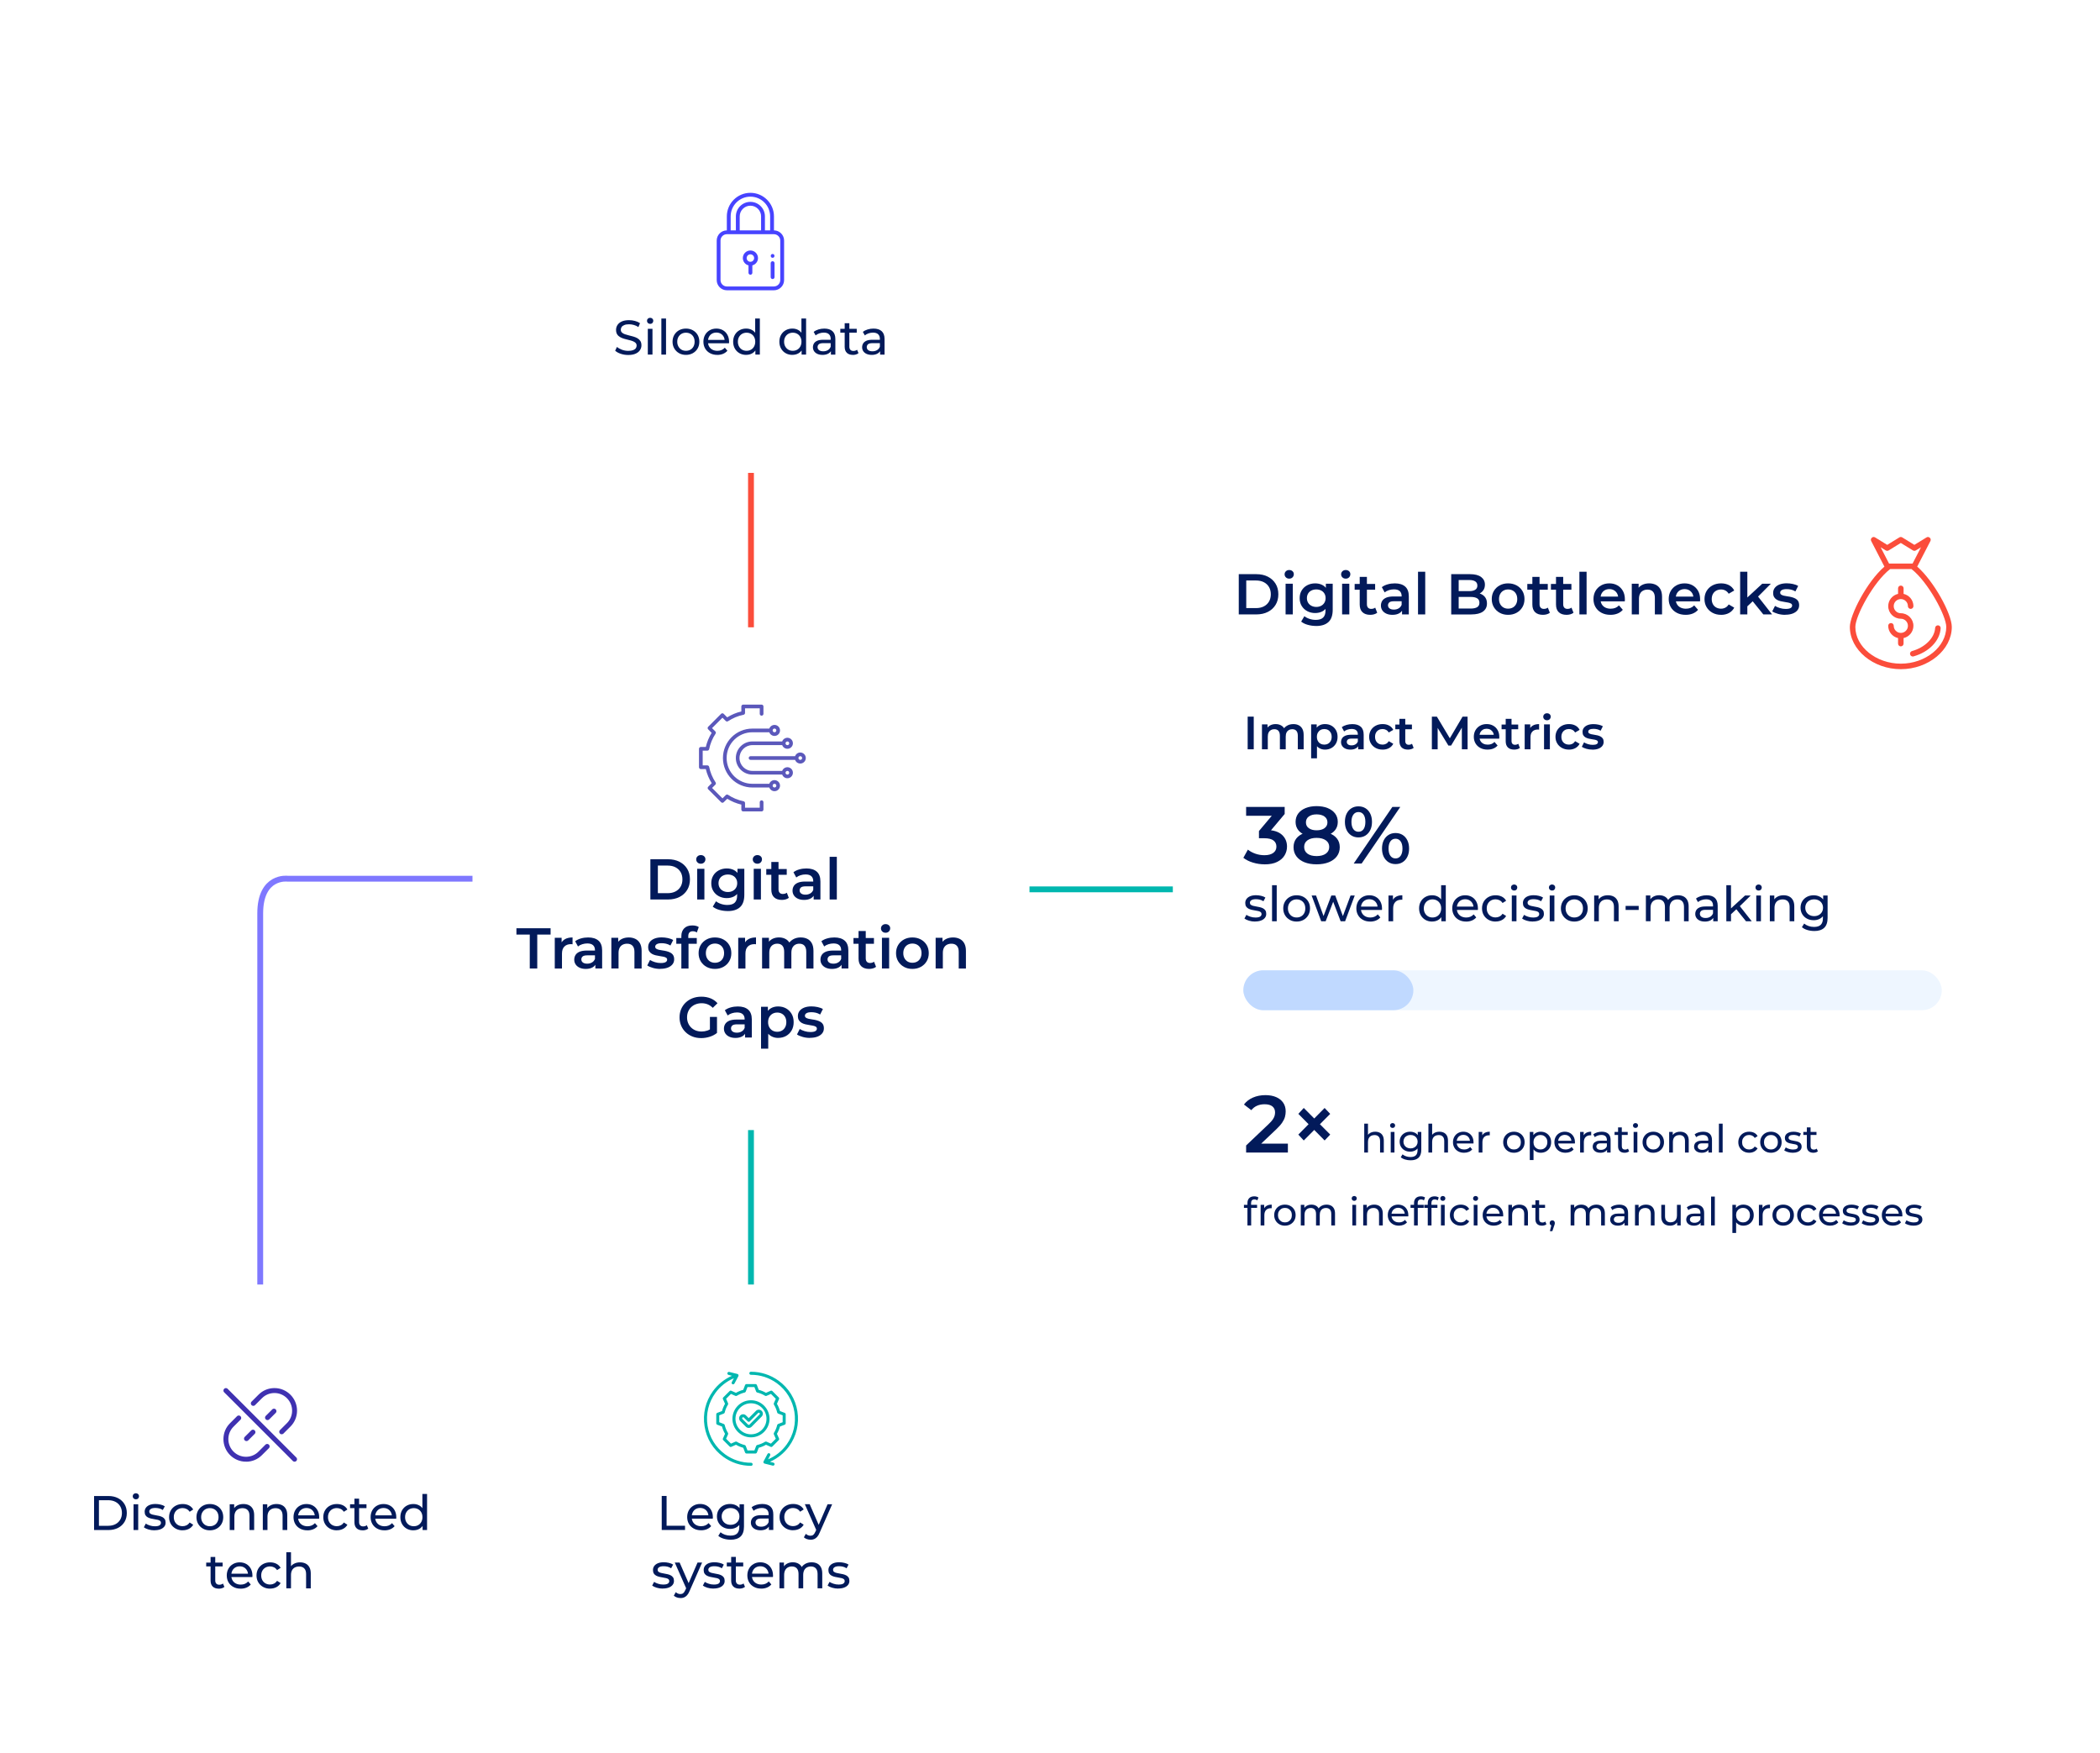 <?xml version="1.0" encoding="UTF-8"?><svg id="Layer_1" xmlns="http://www.w3.org/2000/svg" xmlns:xlink="http://www.w3.org/1999/xlink" viewBox="0 0 1080 901.5"><defs><style>.cls-1{fill:#5b58bb;}.cls-2{fill:#4743ff;}.cls-3{fill:#fb4d3b;}.cls-4{fill:#00b7af;}.cls-5{stroke:#fb4d3b;}.cls-5,.cls-6,.cls-7,.cls-8{stroke-miterlimit:10;}.cls-5,.cls-7,.cls-8{fill:none;stroke-width:3px;}.cls-9{filter:url(#drop-shadow-7);}.cls-9,.cls-10,.cls-11,.cls-12,.cls-13{fill:#fff;}.cls-14{fill:#c0d9ff;}.cls-10{filter:url(#drop-shadow-10);}.cls-15{fill:#eef6ff;}.cls-6{fill:#3f31b1;stroke:#fff;}.cls-16{fill:#021a5a;}.cls-11{filter:url(#drop-shadow-8);}.cls-7{stroke:#7f78ff;}.cls-12{filter:url(#drop-shadow-6);}.cls-13{filter:url(#drop-shadow-9);}.cls-8{stroke:#00b7af;}</style><filter id="drop-shadow-6" x="226.29" y="-16.77" width="319.92" height="320.16" filterUnits="userSpaceOnUse"><feOffset dx="0" dy="0"/><feGaussianBlur result="blur" stdDeviation="20"/><feFlood flood-color="#ccd3ff" flood-opacity=".55"/><feComposite in2="blur" operator="in"/><feComposite in="SourceGraphic"/></filter><filter id="drop-shadow-7" x="226.08" y="600.54" width="320.16" height="319.92" filterUnits="userSpaceOnUse"><feOffset dx="0" dy="0"/><feGaussianBlur result="blur-2" stdDeviation="20"/><feFlood flood-color="#ccd3ff" flood-opacity=".55"/><feComposite in2="blur-2" operator="in"/><feComposite in="SourceGraphic"/></filter><filter id="drop-shadow-8" x="-26.16" y="600.41" width="319.92" height="320.16" filterUnits="userSpaceOnUse"><feOffset dx="0" dy="0"/><feGaussianBlur result="blur-3" stdDeviation="20"/><feFlood flood-color="#ccd3ff" flood-opacity=".55"/><feComposite in2="blur-3" operator="in"/><feComposite in="SourceGraphic"/></filter><filter id="drop-shadow-9" x="182.88" y="262.48" width="406.8" height="378.96" filterUnits="userSpaceOnUse"><feOffset dx="0" dy="0"/><feGaussianBlur result="blur-4" stdDeviation="20"/><feFlood flood-color="#ccd3ff" flood-opacity=".55"/><feComposite in2="blur-4" operator="in"/><feComposite in="SourceGraphic"/></filter><filter id="drop-shadow-10" x="543.12" y="179.28" width="559.44" height="556.56" filterUnits="userSpaceOnUse"><feOffset dx="0" dy="0"/><feGaussianBlur result="blur-5" stdDeviation="20"/><feFlood flood-color="#ccd3ff" flood-opacity=".55"/><feComposite in2="blur-5" operator="in"/><feComposite in="SourceGraphic"/></filter></defs><rect class="cls-12" x="286.35" y="43.47" width="199.74" height="199.74" rx="28.27" ry="28.27"/><rect class="cls-9" x="286.31" y="660.64" width="199.74" height="199.74" rx="28.27" ry="28.27"/><rect class="cls-11" x="33.96" y="660.64" width="199.74" height="199.74" rx="28.27" ry="28.27"/><rect class="cls-13" x="243.11" y="322.63" width="286.45" height="258.58" rx="28.27" ry="28.27"/><rect class="cls-10" x="603.17" y="239.36" width="439.39" height="436.41" rx="28.27" ry="28.27"/><path class="cls-16" d="M641.66,385.37v-16.8h3.12v16.8h-3.12Z"/><path class="cls-16" d="M665.2,372.41c1.02,0,1.93.2,2.72.6s1.41,1.01,1.86,1.84c.45.82.67,1.88.67,3.18v7.34h-3v-6.96c0-1.14-.25-1.98-.74-2.54s-1.21-.84-2.14-.84c-.66,0-1.24.14-1.74.43-.5.29-.9.71-1.18,1.27s-.42,1.27-.42,2.14v6.5h-3v-6.96c0-1.14-.25-1.98-.74-2.54-.5-.56-1.21-.84-2.14-.84-.66,0-1.24.14-1.74.43s-.9.71-1.18,1.27-.42,1.27-.42,2.14v6.5h-3v-12.82h2.86v3.41l-.5-1.01c.43-.83,1.06-1.46,1.88-1.9.82-.43,1.76-.65,2.82-.65,1.2,0,2.24.3,3.13.89.89.59,1.48,1.49,1.76,2.69l-1.18-.41c.42-.96,1.1-1.73,2.06-2.3.96-.58,2.07-.86,3.34-.86Z"/><path class="cls-16" d="M674.3,390.02v-17.47h2.86v3.02l-.1,3.41.24,3.41v7.63h-3ZM681.4,385.53c-1.04,0-1.99-.24-2.84-.72-.86-.48-1.54-1.2-2.04-2.17-.5-.97-.76-2.2-.76-3.68s.24-2.74.73-3.7c.49-.96,1.16-1.68,2-2.15.85-.47,1.82-.71,2.9-.71,1.26,0,2.38.27,3.35.82.97.54,1.74,1.3,2.3,2.28.57.98.85,2.13.85,3.46s-.28,2.48-.85,3.47c-.57.98-1.34,1.75-2.3,2.29-.97.54-2.08.82-3.35.82ZM681.07,382.97c.72,0,1.36-.16,1.93-.48.57-.32,1.02-.78,1.36-1.39.34-.61.5-1.32.5-2.14s-.17-1.55-.5-2.15c-.34-.6-.79-1.06-1.36-1.38-.57-.32-1.21-.48-1.93-.48s-1.37.16-1.94.48c-.58.32-1.03.78-1.37,1.38-.34.6-.5,1.32-.5,2.15s.17,1.53.5,2.14c.34.61.79,1.07,1.37,1.39.58.32,1.22.48,1.94.48Z"/><path class="cls-16" d="M694.46,385.53c-.96,0-1.8-.16-2.52-.49-.72-.33-1.28-.78-1.67-1.37-.39-.58-.59-1.24-.59-1.98s.17-1.37.52-1.94c.34-.58.91-1.03,1.69-1.37.78-.34,1.82-.5,3.12-.5h3.72v1.99h-3.5c-1.02,0-1.71.16-2.06.49-.35.33-.53.73-.53,1.21,0,.54.22.98.65,1.3.43.32,1.03.48,1.8.48s1.4-.17,1.98-.5c.58-.34,1-.83,1.26-1.49l.5,1.8c-.29.75-.8,1.34-1.55,1.75-.74.42-1.68.62-2.82.62ZM698.49,385.37v-2.59l-.17-.55v-4.54c0-.88-.26-1.56-.79-2.05-.53-.49-1.33-.73-2.4-.73-.72,0-1.43.11-2.12.34-.7.22-1.28.54-1.76.94l-1.18-2.18c.69-.53,1.51-.92,2.46-1.19.95-.26,1.94-.4,2.96-.4,1.86,0,3.29.44,4.31,1.33,1.02.89,1.52,2.26,1.52,4.12v7.51h-2.83Z"/><path class="cls-16" d="M711.07,385.53c-1.34,0-2.54-.28-3.59-.85-1.05-.57-1.87-1.35-2.46-2.34s-.89-2.12-.89-3.38.3-2.41.89-3.4c.59-.98,1.41-1.76,2.46-2.32,1.05-.56,2.24-.84,3.59-.84,1.25,0,2.35.25,3.3.76.95.5,1.68,1.24,2.17,2.22l-2.3,1.34c-.38-.61-.85-1.06-1.4-1.34-.55-.29-1.15-.43-1.79-.43-.74,0-1.4.16-1.99.48-.59.32-1.06.78-1.39,1.38-.34.6-.5,1.32-.5,2.15s.17,1.55.5,2.15c.34.6.8,1.06,1.39,1.38.59.32,1.26.48,1.99.48.64,0,1.24-.14,1.79-.43.55-.29,1.02-.74,1.4-1.34l2.3,1.34c-.5.96-1.22,1.7-2.17,2.22-.95.52-2.05.78-3.3.78Z"/><path class="cls-16" d="M717.59,375.05v-2.4h8.54v2.4h-8.54ZM724.12,385.53c-1.41,0-2.5-.36-3.26-1.09s-1.15-1.8-1.15-3.23v-11.5h3v11.42c0,.61.16,1.08.47,1.42.31.34.75.5,1.31.5.67,0,1.23-.18,1.68-.53l.84,2.14c-.35.29-.78.5-1.3.65-.51.14-1.04.22-1.58.22Z"/><path class="cls-16" d="M736.39,385.37v-16.8h2.57l7.34,12.26h-1.34l7.22-12.26h2.57l.02,16.8h-2.95l-.02-12.17h.62l-6.14,10.25h-1.39l-6.24-10.25h.72v12.17h-2.98Z"/><path class="cls-16" d="M765.04,385.53c-1.42,0-2.67-.28-3.73-.85-1.06-.57-1.89-1.35-2.47-2.34-.58-.99-.88-2.12-.88-3.38s.28-2.41.85-3.4c.57-.98,1.35-1.76,2.35-2.32,1-.56,2.14-.84,3.42-.84s2.36.27,3.34.82c.98.54,1.74,1.31,2.3,2.3s.84,2.16.84,3.5c0,.13,0,.27-.01.43,0,.16-.02.31-.04.46h-10.68v-1.99h9.1l-1.18.62c.02-.74-.14-1.38-.46-1.94-.32-.56-.76-1-1.31-1.32-.55-.32-1.19-.48-1.91-.48s-1.38.16-1.93.48c-.55.32-.98.76-1.3,1.33-.31.57-.47,1.24-.47,2v.48c0,.77.18,1.45.53,2.04.35.59.85,1.05,1.49,1.37.64.32,1.38.48,2.21.48.72,0,1.37-.11,1.94-.34.58-.22,1.09-.58,1.54-1.06l1.61,1.85c-.58.67-1.3,1.19-2.17,1.55s-1.87.54-2.99.54Z"/><path class="cls-16" d="M772.24,375.05v-2.4h8.54v2.4h-8.54ZM778.77,385.53c-1.41,0-2.5-.36-3.26-1.09s-1.15-1.8-1.15-3.23v-11.5h3v11.42c0,.61.16,1.08.47,1.42.31.34.75.5,1.31.5.67,0,1.23-.18,1.68-.53l.84,2.14c-.35.29-.78.5-1.3.65-.51.14-1.04.22-1.58.22Z"/><path class="cls-16" d="M784.12,385.37v-12.82h2.86v3.53l-.34-1.03c.38-.86.99-1.52,1.81-1.97.82-.45,1.85-.67,3.08-.67v2.86c-.13-.03-.25-.05-.36-.06-.11,0-.22-.01-.34-.01-1.14,0-2.04.33-2.71,1-.67.66-1.01,1.65-1.01,2.96v6.22h-3Z"/><path class="cls-16" d="M795.59,370.44c-.56,0-1.02-.18-1.38-.53-.36-.35-.54-.78-.54-1.27s.18-.94.54-1.28c.36-.34.82-.52,1.38-.52s1.02.16,1.38.49c.36.33.54.74.54,1.24,0,.53-.18.97-.53,1.33-.35.36-.82.54-1.39.54ZM794.08,385.37v-12.82h3v12.82h-3Z"/><path class="cls-16" d="M806.9,385.53c-1.34,0-2.54-.28-3.59-.85-1.05-.57-1.87-1.35-2.46-2.34s-.89-2.12-.89-3.38.3-2.41.89-3.4c.59-.98,1.41-1.76,2.46-2.32,1.05-.56,2.24-.84,3.59-.84,1.25,0,2.35.25,3.3.76.95.5,1.68,1.24,2.17,2.22l-2.3,1.34c-.38-.61-.85-1.06-1.4-1.34-.55-.29-1.15-.43-1.79-.43-.74,0-1.4.16-1.99.48-.59.32-1.06.78-1.39,1.38-.34.6-.5,1.32-.5,2.15s.17,1.55.5,2.15c.34.6.8,1.06,1.39,1.38.59.32,1.26.48,1.99.48.64,0,1.24-.14,1.79-.43.55-.29,1.02-.74,1.4-1.34l2.3,1.34c-.5.96-1.22,1.7-2.17,2.22-.95.52-2.05.78-3.3.78Z"/><path class="cls-16" d="M818.92,385.53c-1.07,0-2.1-.14-3.08-.42-.98-.28-1.76-.62-2.34-1.02l1.15-2.28c.58.37,1.26.67,2.06.91.8.24,1.6.36,2.4.36.94,0,1.63-.13,2.05-.38.42-.26.64-.6.64-1.03,0-.35-.14-.62-.43-.8-.29-.18-.66-.32-1.13-.42-.46-.1-.98-.18-1.55-.26-.57-.08-1.14-.19-1.7-.32-.57-.14-1.08-.34-1.55-.6-.46-.26-.84-.62-1.13-1.07-.29-.45-.43-1.04-.43-1.78,0-.82.23-1.52.7-2.12.46-.6,1.12-1.06,1.96-1.39s1.84-.49,2.99-.49c.86,0,1.74.1,2.62.29.88.19,1.61.46,2.18.82l-1.15,2.28c-.61-.37-1.22-.62-1.84-.76-.62-.14-1.23-.2-1.84-.2-.91,0-1.59.14-2.03.41-.44.27-.66.62-.66,1.03,0,.38.14.67.43.86s.66.34,1.13.46c.46.11.98.2,1.55.28s1.13.18,1.69.32c.56.14,1.08.34,1.55.59.47.25.85.6,1.14,1.04.29.45.43,1.03.43,1.75,0,.8-.24,1.5-.71,2.09-.47.59-1.14,1.05-2,1.38-.86.33-1.9.49-3.1.49Z"/><path class="cls-16" d="M637.08,316v-20.7h9.05c2.25,0,4.22.43,5.92,1.3s3.02,2.07,3.96,3.61c.95,1.54,1.42,3.35,1.42,5.44s-.47,3.88-1.42,5.43c-.95,1.55-2.27,2.76-3.96,3.62s-3.67,1.3-5.92,1.3h-9.05ZM640.93,312.75h5.03c1.56,0,2.9-.3,4.04-.89,1.13-.59,2.01-1.42,2.63-2.48.62-1.06.93-2.31.93-3.73s-.31-2.69-.93-3.74c-.62-1.05-1.5-1.88-2.63-2.47-1.13-.59-2.48-.89-4.04-.89h-5.03v14.2Z"/><path class="cls-16" d="M663.02,297.6c-.69,0-1.26-.22-1.7-.65-.44-.43-.67-.96-.67-1.57s.22-1.16.67-1.58c.44-.42,1.01-.64,1.7-.64s1.26.2,1.7.61c.44.4.67.91.67,1.52,0,.65-.22,1.2-.65,1.64-.43.44-1.01.67-1.72.67ZM661.16,316v-15.79h3.7v15.79h-3.7Z"/><path class="cls-16" d="M676.39,315.29c-1.5,0-2.85-.32-4.07-.96-1.21-.64-2.17-1.53-2.87-2.68-.7-1.14-1.05-2.48-1.05-4.02s.35-2.85,1.05-3.99c.7-1.14,1.66-2.03,2.87-2.66,1.21-.63,2.57-.95,4.07-.95,1.34,0,2.54.27,3.61.8,1.06.53,1.92,1.36,2.56,2.48s.96,2.56.96,4.32-.32,3.2-.96,4.33-1.49,1.97-2.56,2.51c-1.06.54-2.27.81-3.61.81ZM676.86,321.94c-1.46,0-2.88-.19-4.27-.58-1.39-.38-2.53-.94-3.42-1.67l1.66-2.78c.69.57,1.56,1.03,2.62,1.38,1.05.35,2.12.52,3.21.52,1.73,0,3.01-.4,3.82-1.2.81-.8,1.21-2,1.21-3.59v-2.81l.3-3.58-.12-3.58v-3.84h3.52v13.4c0,2.86-.73,4.96-2.19,6.31-1.46,1.35-3.57,2.03-6.33,2.03ZM676.95,312.15c.93,0,1.75-.19,2.48-.58.73-.38,1.3-.92,1.7-1.6.4-.68.61-1.46.61-2.35s-.2-1.67-.61-2.35c-.4-.68-.97-1.2-1.7-1.57-.73-.36-1.56-.55-2.48-.55s-1.76.18-2.5.55c-.74.36-1.31.89-1.72,1.57-.4.68-.61,1.46-.61,2.35s.2,1.67.61,2.35c.4.68.98,1.21,1.72,1.6.74.38,1.57.58,2.5.58Z"/><path class="cls-16" d="M692.09,297.6c-.69,0-1.26-.22-1.7-.65-.44-.43-.67-.96-.67-1.57s.22-1.16.67-1.58c.44-.42,1.01-.64,1.7-.64s1.26.2,1.7.61c.44.4.67.91.67,1.52,0,.65-.22,1.2-.65,1.64-.43.44-1.01.67-1.72.67ZM690.23,316v-15.79h3.7v15.79h-3.7Z"/><path class="cls-16" d="M696.68,303.28v-2.96h10.53v2.96h-10.53ZM704.72,316.21c-1.74,0-3.08-.45-4.02-1.35-.95-.9-1.42-2.22-1.42-3.98v-14.17h3.7v14.08c0,.75.19,1.33.58,1.75.38.41.92.62,1.61.62.83,0,1.52-.22,2.07-.65l1.04,2.63c-.43.35-.97.62-1.6.8-.63.18-1.28.27-1.95.27Z"/><path class="cls-16" d="M716.08,316.21c-1.18,0-2.22-.2-3.11-.61s-1.57-.97-2.06-1.69c-.48-.72-.72-1.53-.72-2.44s.21-1.69.64-2.4c.42-.71,1.12-1.27,2.08-1.69.97-.41,2.25-.62,3.85-.62h4.58v2.46h-4.32c-1.26,0-2.11.2-2.54.61-.43.4-.65.9-.65,1.49,0,.67.27,1.2.8,1.6.53.4,1.27.59,2.22.59s1.72-.21,2.44-.62c.72-.41,1.24-1.03,1.55-1.83l.62,2.22c-.35.93-.99,1.65-1.91,2.16-.92.51-2.08.77-3.48.77ZM721.05,316v-3.19l-.21-.68v-5.59c0-1.08-.33-1.93-.98-2.53-.65-.6-1.64-.9-2.96-.9-.89,0-1.76.14-2.62.41-.86.28-1.58.66-2.17,1.15l-1.45-2.69c.85-.65,1.86-1.14,3.03-1.46,1.17-.33,2.39-.49,3.65-.49,2.29,0,4.06.55,5.31,1.64,1.25,1.09,1.88,2.79,1.88,5.07v9.26h-3.49Z"/><path class="cls-16" d="M729.27,316v-21.95h3.7v21.95h-3.7Z"/><path class="cls-16" d="M746.34,316v-20.7h9.7c2.48,0,4.38.49,5.68,1.46,1.3.98,1.95,2.28,1.95,3.92,0,1.1-.26,2.05-.77,2.82s-1.2,1.38-2.06,1.8c-.86.42-1.79.64-2.79.64l.53-1.06c1.16,0,2.21.21,3.13.64s1.66,1.04,2.2,1.85c.54.81.81,1.81.81,3.02,0,1.77-.68,3.15-2.04,4.14-1.36.99-3.38,1.48-6.06,1.48h-10.29ZM750.18,312.98h6.21c1.44,0,2.54-.24,3.31-.71s1.15-1.23,1.15-2.28-.38-1.78-1.15-2.26c-.77-.48-1.87-.72-3.31-.72h-6.51v-2.99h5.74c1.34,0,2.37-.24,3.09-.71s1.08-1.18,1.08-2.13-.36-1.69-1.08-2.16c-.72-.47-1.75-.71-3.09-.71h-5.44v14.67Z"/><path class="cls-16" d="M775.59,316.21c-1.62,0-3.06-.35-4.32-1.05-1.26-.7-2.26-1.66-2.99-2.88s-1.09-2.61-1.09-4.17.36-2.97,1.09-4.19c.73-1.21,1.73-2.16,2.99-2.85,1.26-.69,2.7-1.04,4.32-1.04s3.09.35,4.36,1.04c1.27.69,2.27,1.64,2.99,2.84.72,1.2,1.08,2.6,1.08,4.2s-.36,2.95-1.08,4.17-1.72,2.18-2.99,2.88c-1.27.7-2.73,1.05-4.36,1.05ZM775.59,313.04c.91,0,1.72-.2,2.43-.59.71-.39,1.27-.97,1.67-1.72.4-.75.61-1.63.61-2.63s-.2-1.91-.61-2.65c-.4-.74-.96-1.31-1.67-1.7-.71-.39-1.51-.59-2.4-.59s-1.71.2-2.41.59c-.7.4-1.26.96-1.67,1.7-.41.74-.62,1.62-.62,2.65s.21,1.88.62,2.63c.41.75.97,1.32,1.67,1.72.7.39,1.49.59,2.38.59Z"/><path class="cls-16" d="M785.47,303.28v-2.96h10.53v2.96h-10.53ZM793.51,316.21c-1.74,0-3.08-.45-4.02-1.35-.95-.9-1.42-2.22-1.42-3.98v-14.17h3.7v14.08c0,.75.19,1.33.58,1.75.38.41.92.62,1.61.62.83,0,1.52-.22,2.07-.65l1.04,2.63c-.43.35-.97.62-1.6.8-.63.18-1.28.27-1.95.27Z"/><path class="cls-16" d="M797.62,303.28v-2.96h10.53v2.96h-10.53ZM805.67,316.21c-1.74,0-3.08-.45-4.02-1.35-.95-.9-1.42-2.22-1.42-3.98v-14.17h3.7v14.08c0,.75.19,1.33.58,1.75.38.41.92.62,1.61.62.83,0,1.52-.22,2.07-.65l1.04,2.63c-.43.35-.97.62-1.6.8-.63.18-1.28.27-1.95.27Z"/><path class="cls-16" d="M812.26,316v-21.95h3.7v21.95h-3.7Z"/><path class="cls-16" d="M828.23,316.21c-1.76,0-3.29-.35-4.6-1.05-1.31-.7-2.33-1.66-3.05-2.88-.72-1.22-1.08-2.61-1.08-4.17s.35-2.97,1.05-4.19c.7-1.21,1.67-2.16,2.9-2.85,1.23-.69,2.64-1.04,4.21-1.04s2.91.34,4.11,1.01c1.2.67,2.15,1.62,2.84,2.84.69,1.22,1.04,2.66,1.04,4.32,0,.16,0,.34-.01.53-.01.2-.02.38-.04.56h-13.16v-2.46h11.21l-1.45.77c.02-.91-.17-1.71-.56-2.4-.39-.69-.93-1.23-1.61-1.63-.68-.39-1.46-.59-2.35-.59s-1.7.2-2.38.59c-.68.39-1.21.94-1.6,1.64-.38.7-.58,1.52-.58,2.47v.59c0,.95.22,1.78.65,2.51s1.04,1.29,1.83,1.69c.79.39,1.7.59,2.72.59.89,0,1.69-.14,2.4-.41.71-.28,1.34-.71,1.89-1.3l1.98,2.28c-.71.83-1.6,1.46-2.68,1.91-1.08.44-2.3.67-3.68.67Z"/><path class="cls-16" d="M848.17,300.03c1.26,0,2.39.25,3.39.74,1,.49,1.78,1.25,2.35,2.26.57,1.02.86,2.32.86,3.92v9.05h-3.7v-8.58c0-1.4-.33-2.44-.99-3.14-.66-.69-1.58-1.04-2.77-1.04-.87,0-1.64.18-2.31.53-.67.35-1.19.88-1.55,1.58-.36.7-.55,1.58-.55,2.65v7.99h-3.7v-15.79h3.52v4.26l-.62-1.3c.55-1.01,1.36-1.78,2.41-2.32,1.05-.54,2.27-.81,3.65-.81Z"/><path class="cls-16" d="M866.92,316.21c-1.76,0-3.29-.35-4.6-1.05-1.31-.7-2.33-1.66-3.05-2.88-.72-1.22-1.08-2.61-1.08-4.17s.35-2.97,1.05-4.19c.7-1.21,1.67-2.16,2.9-2.85,1.23-.69,2.64-1.04,4.21-1.04s2.91.34,4.11,1.01c1.2.67,2.15,1.62,2.84,2.84.69,1.22,1.04,2.66,1.04,4.32,0,.16,0,.34-.01.53-.01.2-.02.38-.04.56h-13.16v-2.46h11.21l-1.45.77c.02-.91-.17-1.71-.56-2.4-.39-.69-.93-1.23-1.61-1.63-.68-.39-1.46-.59-2.35-.59s-1.7.2-2.38.59c-.68.39-1.21.94-1.6,1.64-.38.7-.58,1.52-.58,2.47v.59c0,.95.22,1.78.65,2.51s1.04,1.29,1.83,1.69c.79.39,1.7.59,2.72.59.89,0,1.69-.14,2.4-.41.71-.28,1.34-.71,1.89-1.3l1.98,2.28c-.71.83-1.6,1.46-2.68,1.91-1.08.44-2.3.67-3.68.67Z"/><path class="cls-16" d="M885.14,316.21c-1.66,0-3.13-.35-4.42-1.05-1.29-.7-2.3-1.66-3.03-2.88s-1.09-2.61-1.09-4.17.36-2.97,1.09-4.19c.73-1.21,1.74-2.16,3.03-2.85,1.29-.69,2.77-1.04,4.42-1.04,1.54,0,2.89.31,4.07.93,1.17.62,2.06,1.53,2.68,2.74l-2.84,1.66c-.47-.75-1.05-1.3-1.73-1.66s-1.42-.53-2.2-.53c-.91,0-1.73.2-2.46.59-.73.4-1.3.96-1.72,1.7-.41.74-.62,1.62-.62,2.65s.21,1.91.62,2.65.99,1.31,1.72,1.7c.73.39,1.55.59,2.46.59.79,0,1.52-.18,2.2-.53s1.26-.91,1.73-1.66l2.84,1.66c-.61,1.18-1.5,2.1-2.68,2.74-1.17.64-2.53.96-4.07.96Z"/><path class="cls-16" d="M894.93,316v-21.95h3.7v21.95h-3.7ZM897.95,312.48l.09-4.64,8.25-7.63h4.44l-7.01,7.04-1.95,1.63-3.82,3.61ZM906.85,316l-5.77-7.13,2.34-2.96,7.93,10.09h-4.5Z"/><path class="cls-16" d="M918.12,316.21c-1.32,0-2.59-.17-3.8-.52s-2.17-.76-2.88-1.26l1.42-2.81c.71.45,1.56.83,2.54,1.12.99.3,1.97.44,2.96.44,1.16,0,2.01-.16,2.53-.47.52-.31.78-.74.78-1.27,0-.43-.18-.76-.53-.99-.35-.23-.82-.4-1.39-.52-.57-.12-1.21-.23-1.91-.33-.7-.1-1.4-.23-2.1-.4-.7-.17-1.34-.41-1.91-.74-.57-.33-1.04-.76-1.39-1.32-.35-.55-.53-1.28-.53-2.19,0-1.01.29-1.88.86-2.62.57-.74,1.38-1.31,2.41-1.72,1.04-.4,2.26-.61,3.68-.61,1.06,0,2.14.12,3.22.35,1.08.24,1.98.57,2.69,1.01l-1.42,2.81c-.75-.45-1.5-.76-2.26-.93-.76-.17-1.51-.25-2.26-.25-1.12,0-1.96.17-2.5.5-.54.34-.81.76-.81,1.27,0,.47.18.83.53,1.06.35.24.82.42,1.39.56.57.14,1.21.25,1.91.34.7.09,1.39.22,2.08.4.69.18,1.33.42,1.91.72.58.31,1.05.73,1.4,1.29.35.55.53,1.27.53,2.16,0,.99-.29,1.84-.87,2.57-.58.73-1.41,1.3-2.47,1.7-1.06.4-2.34.61-3.82.61Z"/><path class="cls-16" d="M650.38,444.53c-2.05,0-4.05-.3-6.01-.89s-3.6-1.42-4.93-2.47l2.33-4.2c1.05.86,2.33,1.55,3.82,2.08,1.5.53,3.06.79,4.7.79,1.94,0,3.45-.4,4.53-1.19,1.08-.79,1.62-1.86,1.62-3.22s-.5-2.38-1.5-3.16c-1-.78-2.61-1.16-4.82-1.16h-2.66v-3.7l8.32-9.9.71,2.04h-15.63v-4.53h19.83v3.62l-8.32,9.9-2.83-1.66h1.62c3.58,0,6.26.8,8.05,2.39,1.79,1.59,2.68,3.64,2.68,6.13,0,1.64-.42,3.15-1.25,4.53-.83,1.39-2.1,2.5-3.8,3.35-1.7.85-3.86,1.27-6.46,1.27Z"/><path class="cls-16" d="M677.11,444.53c-2.41,0-4.5-.36-6.28-1.08-1.77-.72-3.15-1.74-4.12-3.06-.97-1.32-1.46-2.86-1.46-4.64s.47-3.27,1.41-4.49c.94-1.22,2.3-2.15,4.07-2.79,1.77-.64,3.89-.96,6.36-.96s4.59.32,6.38.96c1.79.64,3.16,1.57,4.12,2.81.96,1.23,1.43,2.72,1.43,4.47s-.49,3.32-1.48,4.64c-.98,1.32-2.37,2.34-4.16,3.06-1.79.72-3.89,1.08-6.3,1.08ZM677.11,430.36c-2.25,0-4.17-.3-5.78-.89-1.61-.6-2.85-1.47-3.72-2.62-.87-1.15-1.31-2.53-1.31-4.14s.45-3.1,1.35-4.3c.9-1.21,2.17-2.14,3.8-2.81,1.64-.67,3.52-1,5.65-1s4.06.33,5.7,1c1.64.67,2.91,1.6,3.83,2.81.91,1.21,1.37,2.64,1.37,4.3s-.44,2.99-1.31,4.14c-.87,1.15-2.13,2.02-3.76,2.62-1.64.6-3.58.89-5.82.89ZM677.11,440.29c2,0,3.58-.42,4.74-1.25s1.75-1.98,1.75-3.45-.58-2.58-1.75-3.41-2.74-1.25-4.74-1.25-3.56.42-4.7,1.25c-1.14.83-1.7,1.97-1.7,3.41s.57,2.62,1.7,3.45c1.14.83,2.7,1.25,4.7,1.25ZM677.11,427.03c1.72,0,3.08-.37,4.07-1.1,1-.73,1.5-1.73,1.5-2.97s-.51-2.31-1.54-3.04c-1.03-.72-2.37-1.08-4.03-1.08s-2.99.36-3.99,1.08c-1,.72-1.5,1.73-1.5,3.04s.49,2.24,1.48,2.97c.98.73,2.32,1.1,4.01,1.1Z"/><path class="cls-16" d="M698.61,430.69c-1.36,0-2.56-.33-3.62-1-1.05-.67-1.87-1.59-2.45-2.79-.58-1.19-.87-2.59-.87-4.2s.29-3.01.87-4.2c.58-1.19,1.4-2.12,2.45-2.79,1.05-.67,2.26-1,3.62-1s2.64.33,3.68,1c1.04.67,1.85,1.59,2.43,2.79.58,1.19.87,2.59.87,4.2s-.29,3.01-.87,4.2c-.58,1.19-1.39,2.12-2.43,2.79-1.04.67-2.27,1-3.68,1ZM698.65,427.78c1.11,0,1.98-.44,2.6-1.31s.94-2.13.94-3.76-.31-2.89-.94-3.76-1.49-1.31-2.6-1.31-1.99.44-2.64,1.33c-.65.89-.98,2.13-.98,3.74s.33,2.85.98,3.74c.65.89,1.53,1.33,2.64,1.33ZM696.2,444.12l19.87-29.1h4.07l-19.87,29.1h-4.07ZM717.69,444.41c-1.36,0-2.56-.33-3.62-1-1.05-.67-1.87-1.59-2.45-2.79-.58-1.19-.87-2.59-.87-4.2s.29-3.01.87-4.2c.58-1.19,1.4-2.12,2.45-2.79,1.05-.67,2.26-1,3.62-1s2.64.33,3.68,1c1.04.67,1.85,1.59,2.43,2.79.58,1.19.87,2.59.87,4.2s-.29,3.01-.87,4.2c-.58,1.19-1.39,2.12-2.43,2.79-1.04.67-2.27,1-3.68,1ZM717.69,441.5c1.11,0,1.98-.44,2.62-1.33.64-.89.96-2.13.96-3.74s-.32-2.85-.96-3.74c-.64-.89-1.51-1.33-2.62-1.33s-1.95.44-2.6,1.31c-.65.87-.98,2.13-.98,3.76s.33,2.89.98,3.76c.65.87,1.52,1.31,2.6,1.31Z"/><path class="cls-16" d="M645.48,473.97c-1.1,0-2.15-.15-3.14-.45-.99-.3-1.77-.67-2.34-1.1l1-1.9c.57.38,1.27.71,2.1.97.83.27,1.68.4,2.55.4,1.12,0,1.92-.16,2.41-.48.49-.32.74-.76.74-1.33,0-.42-.15-.74-.45-.98-.3-.23-.7-.41-1.19-.52-.49-.12-1.04-.22-1.64-.31-.6-.09-1.2-.21-1.8-.35-.6-.14-1.15-.34-1.65-.6s-.9-.62-1.2-1.08c-.3-.46-.45-1.07-.45-1.84s.23-1.5.68-2.1c.45-.6,1.09-1.06,1.91-1.39.83-.32,1.8-.49,2.94-.49.87,0,1.75.1,2.64.31.89.21,1.62.5,2.19.89l-1.02,1.9c-.6-.4-1.23-.68-1.88-.83s-1.3-.23-1.95-.23c-1.05,0-1.83.17-2.35.51-.52.34-.77.78-.77,1.31,0,.45.15.8.46,1.04s.71.43,1.2.56c.49.13,1.04.25,1.64.34.6.09,1.2.21,1.8.35s1.15.34,1.64.59c.49.25.89.6,1.2,1.05.31.45.46,1.05.46,1.8,0,.8-.23,1.49-.7,2.07-.47.58-1.12,1.04-1.98,1.36-.85.32-1.87.49-3.05.49Z"/><path class="cls-16" d="M654.2,473.82v-18.55h2.4v18.55h-2.4Z"/><path class="cls-16" d="M666.85,473.97c-1.33,0-2.52-.29-3.55-.88-1.03-.58-1.85-1.39-2.45-2.41-.6-1.02-.9-2.19-.9-3.49s.3-2.48.9-3.5c.6-1.02,1.42-1.81,2.45-2.39,1.03-.57,2.22-.86,3.55-.86s2.5.29,3.54.86c1.04.58,1.86,1.37,2.45,2.38.59,1.01.89,2.18.89,3.51s-.3,2.48-.89,3.5c-.59,1.02-1.41,1.82-2.45,2.4-1.04.58-2.22.88-3.54.88ZM666.85,471.87c.85,0,1.61-.19,2.29-.57.68-.38,1.2-.93,1.59-1.64.38-.71.57-1.53.57-2.46s-.19-1.77-.57-2.46c-.38-.69-.91-1.23-1.59-1.61-.67-.38-1.44-.57-2.29-.57s-1.61.19-2.28.57c-.67.38-1.2.92-1.6,1.61-.4.69-.6,1.51-.6,2.46s.2,1.75.6,2.46c.4.71.93,1.25,1.6,1.64s1.43.57,2.28.57Z"/><path class="cls-16" d="M679.48,473.82l-4.93-13.25h2.27l4.38,12h-1.07l4.55-12h2.02l4.45,12h-1.05l4.47-12h2.15l-4.95,13.25h-2.3l-4.18-10.95h.7l-4.23,10.95h-2.3Z"/><path class="cls-16" d="M704.68,473.97c-1.42,0-2.66-.29-3.74-.88-1.08-.58-1.91-1.38-2.5-2.4-.59-1.02-.89-2.18-.89-3.5s.29-2.48.86-3.5c.57-1.02,1.37-1.81,2.38-2.39,1.01-.57,2.15-.86,3.41-.86s2.42.28,3.4.85c.98.57,1.75,1.36,2.31,2.39.56,1.03.84,2.22.84,3.59,0,.1,0,.22-.01.35,0,.13-.02.26-.04.38h-11.28v-1.72h10.03l-.98.6c.02-.85-.16-1.61-.52-2.27-.37-.67-.87-1.19-1.51-1.56s-1.39-.56-2.24-.56-1.58.19-2.23.56-1.16.9-1.52,1.58c-.37.67-.55,1.45-.55,2.31v.4c0,.88.2,1.67.61,2.36.41.69.98,1.23,1.71,1.61.73.38,1.57.57,2.52.57.78,0,1.5-.13,2.14-.4.64-.27,1.2-.67,1.69-1.2l1.32,1.55c-.6.7-1.35,1.23-2.24,1.6-.89.37-1.89.55-2.99.55Z"/><path class="cls-16" d="M714.08,473.82v-13.25h2.3v3.6l-.23-.9c.37-.92.98-1.62,1.85-2.1.87-.48,1.93-.73,3.2-.73v2.33c-.1-.02-.2-.03-.29-.03h-.26c-1.28,0-2.3.38-3.05,1.15s-1.12,1.88-1.12,3.32v6.6h-2.4Z"/><path class="cls-16" d="M736.53,473.97c-1.28,0-2.43-.28-3.44-.85-1.01-.57-1.8-1.36-2.39-2.38-.58-1.02-.88-2.2-.88-3.55s.29-2.53.88-3.54c.58-1.01,1.38-1.8,2.39-2.36,1.01-.57,2.15-.85,3.44-.85,1.12,0,2.12.25,3.02.75s1.62,1.25,2.16,2.25c.54,1,.81,2.25.81,3.75s-.26,2.75-.79,3.75-1.24,1.75-2.14,2.26c-.9.51-1.93.76-3.08.76ZM736.73,471.87c.83,0,1.59-.19,2.26-.57.68-.38,1.21-.93,1.6-1.64.39-.71.59-1.53.59-2.46s-.2-1.77-.59-2.46c-.39-.69-.92-1.23-1.6-1.61-.67-.38-1.43-.57-2.26-.57s-1.61.19-2.28.57c-.67.38-1.2.92-1.6,1.61-.4.69-.6,1.51-.6,2.46s.2,1.75.6,2.46c.4.71.93,1.25,1.6,1.64s1.43.57,2.28.57ZM741.25,473.82v-3.58l.15-3.07-.25-3.08v-8.82h2.4v18.55h-2.3Z"/><path class="cls-16" d="M754,473.97c-1.42,0-2.66-.29-3.74-.88-1.08-.58-1.91-1.38-2.5-2.4-.59-1.02-.89-2.18-.89-3.5s.29-2.48.86-3.5c.57-1.02,1.37-1.81,2.38-2.39,1.01-.57,2.15-.86,3.41-.86s2.42.28,3.4.85c.98.57,1.75,1.36,2.31,2.39.56,1.03.84,2.22.84,3.59,0,.1,0,.22-.01.35,0,.13-.02.26-.04.38h-11.28v-1.72h10.03l-.98.6c.02-.85-.16-1.61-.52-2.27-.37-.67-.87-1.19-1.51-1.56s-1.39-.56-2.24-.56-1.58.19-2.23.56-1.16.9-1.52,1.58c-.37.67-.55,1.45-.55,2.31v.4c0,.88.2,1.67.61,2.36.41.69.98,1.23,1.71,1.61.73.38,1.57.57,2.52.57.78,0,1.5-.13,2.14-.4.64-.27,1.2-.67,1.69-1.2l1.32,1.55c-.6.7-1.35,1.23-2.24,1.6-.89.37-1.89.55-2.99.55Z"/><path class="cls-16" d="M769.18,473.97c-1.35,0-2.55-.29-3.61-.88-1.06-.58-1.89-1.38-2.49-2.4-.6-1.02-.9-2.18-.9-3.5s.3-2.48.9-3.5c.6-1.02,1.43-1.81,2.49-2.39,1.06-.57,2.26-.86,3.61-.86,1.2,0,2.27.24,3.21.71.94.48,1.67,1.18,2.19,2.11l-1.83,1.17c-.43-.65-.96-1.13-1.59-1.44-.62-.31-1.3-.46-2.01-.46-.87,0-1.64.19-2.32.57-.68.38-1.23.92-1.62,1.61-.4.69-.6,1.51-.6,2.46s.2,1.77.6,2.48c.4.7.94,1.24,1.62,1.62.68.38,1.46.57,2.32.57.72,0,1.39-.15,2.01-.46.62-.31,1.15-.79,1.59-1.44l1.83,1.15c-.52.92-1.25,1.62-2.19,2.11-.94.49-2.01.74-3.21.74Z"/><path class="cls-16" d="M778.7,458.02c-.47,0-.85-.15-1.16-.45-.31-.3-.46-.67-.46-1.1s.15-.82.46-1.12c.31-.3.7-.45,1.16-.45s.85.15,1.16.44c.31.29.46.65.46,1.09s-.15.83-.45,1.14c-.3.31-.69.46-1.17.46ZM777.5,473.82v-13.25h2.4v13.25h-2.4Z"/><path class="cls-16" d="M788.28,473.97c-1.1,0-2.15-.15-3.14-.45-.99-.3-1.77-.67-2.34-1.1l1-1.9c.57.38,1.27.71,2.1.97.83.27,1.68.4,2.55.4,1.12,0,1.92-.16,2.41-.48.49-.32.74-.76.74-1.33,0-.42-.15-.74-.45-.98-.3-.23-.7-.41-1.19-.52-.49-.12-1.04-.22-1.64-.31-.6-.09-1.2-.21-1.8-.35-.6-.14-1.15-.34-1.65-.6s-.9-.62-1.2-1.08c-.3-.46-.45-1.07-.45-1.84s.23-1.5.68-2.1c.45-.6,1.09-1.06,1.91-1.39.83-.32,1.8-.49,2.94-.49.87,0,1.75.1,2.64.31.89.21,1.62.5,2.19.89l-1.02,1.9c-.6-.4-1.23-.68-1.88-.83s-1.3-.23-1.95-.23c-1.05,0-1.83.17-2.35.51-.52.34-.77.78-.77,1.31,0,.45.15.8.46,1.04s.71.43,1.2.56c.49.13,1.04.25,1.64.34.6.09,1.2.21,1.8.35s1.15.34,1.64.59c.49.25.89.6,1.2,1.05.31.45.46,1.05.46,1.8,0,.8-.23,1.49-.7,2.07-.47.58-1.12,1.04-1.98,1.36-.85.32-1.87.49-3.05.49Z"/><path class="cls-16" d="M798.2,458.02c-.47,0-.85-.15-1.16-.45-.31-.3-.46-.67-.46-1.1s.15-.82.46-1.12c.31-.3.7-.45,1.16-.45s.85.15,1.16.44c.31.29.46.65.46,1.09s-.15.83-.45,1.14c-.3.31-.69.46-1.17.46ZM797,473.82v-13.25h2.4v13.25h-2.4Z"/><path class="cls-16" d="M809.65,473.97c-1.33,0-2.52-.29-3.55-.88-1.03-.58-1.85-1.39-2.45-2.41-.6-1.02-.9-2.19-.9-3.49s.3-2.48.9-3.5c.6-1.02,1.42-1.81,2.45-2.39,1.03-.57,2.22-.86,3.55-.86s2.5.29,3.54.86c1.04.58,1.86,1.37,2.45,2.38.59,1.01.89,2.18.89,3.51s-.3,2.48-.89,3.5c-.59,1.02-1.41,1.82-2.45,2.4-1.04.58-2.22.88-3.54.88ZM809.65,471.87c.85,0,1.61-.19,2.29-.57.68-.38,1.2-.93,1.59-1.64.38-.71.57-1.53.57-2.46s-.19-1.77-.57-2.46c-.38-.69-.91-1.23-1.59-1.61-.67-.38-1.44-.57-2.29-.57s-1.61.19-2.28.57c-.67.38-1.2.92-1.6,1.61-.4.69-.6,1.51-.6,2.46s.2,1.75.6,2.46c.4.71.93,1.25,1.6,1.64s1.43.57,2.28.57Z"/><path class="cls-16" d="M826.93,460.44c1.08,0,2.04.21,2.86.62.83.42,1.47,1.05,1.94,1.9.47.85.7,1.93.7,3.23v7.62h-2.4v-7.35c0-1.28-.31-2.25-.94-2.9s-1.5-.98-2.64-.98c-.85,0-1.59.17-2.23.5-.63.33-1.12.83-1.46,1.48-.34.65-.51,1.46-.51,2.42v6.83h-2.4v-13.25h2.3v3.58l-.38-.95c.43-.87,1.1-1.54,2-2.02.9-.48,1.95-.73,3.15-.73Z"/><path class="cls-16" d="M836.03,467.99v-2.07h6.73v2.07h-6.73Z"/><path class="cls-16" d="M863.03,460.44c1.07,0,2.01.21,2.82.62.82.42,1.45,1.05,1.91,1.9s.69,1.93.69,3.23v7.62h-2.4v-7.35c0-1.28-.3-2.25-.9-2.9s-1.44-.98-2.52-.98c-.8,0-1.5.17-2.1.5-.6.33-1.06.83-1.39,1.48-.32.65-.49,1.46-.49,2.42v6.83h-2.4v-7.35c0-1.28-.3-2.25-.89-2.9-.59-.65-1.44-.98-2.54-.98-.78,0-1.48.17-2.07.5-.6.33-1.07.83-1.4,1.48s-.5,1.46-.5,2.42v6.83h-2.4v-13.25h2.3v3.52l-.38-.9c.42-.87,1.06-1.54,1.92-2.02.87-.48,1.88-.73,3.02-.73,1.27,0,2.36.31,3.27.94s1.52,1.57,1.8,2.84l-.98-.4c.4-1.02,1.1-1.83,2.1-2.45,1-.62,2.17-.92,3.5-.92Z"/><path class="cls-16" d="M876.75,473.97c-.98,0-1.85-.17-2.59-.5-.74-.33-1.31-.8-1.71-1.39s-.6-1.26-.6-2.01.17-1.37.51-1.95c.34-.58.9-1.05,1.67-1.4s1.82-.52,3.14-.52h4.2v1.73h-4.1c-1.2,0-2.01.2-2.42.6-.42.4-.62.88-.62,1.45,0,.65.26,1.17.77,1.56.52.39,1.23.59,2.15.59s1.69-.2,2.36-.6c.67-.4,1.16-.98,1.46-1.75l.48,1.65c-.32.78-.88,1.4-1.68,1.86-.8.46-1.81.69-3.02.69ZM881.1,473.82v-2.8l-.12-.53v-4.77c0-1.02-.3-1.8-.89-2.36-.59-.56-1.48-.84-2.66-.84-.78,0-1.55.13-2.3.39-.75.26-1.38.6-1.9,1.04l-1-1.8c.68-.55,1.5-.97,2.46-1.26.96-.29,1.96-.44,3.01-.44,1.82,0,3.22.44,4.2,1.33s1.48,2.23,1.48,4.05v8h-2.27Z"/><path class="cls-16" d="M887.83,473.82v-18.55h2.4v18.55h-2.4ZM889.78,470.62l.05-3.07,7.62-6.98h2.9l-5.85,5.75-1.3,1.1-3.42,3.2ZM897.95,473.82l-5.2-6.45,1.55-1.92,6.6,8.38h-2.95Z"/><path class="cls-16" d="M904.43,458.02c-.47,0-.85-.15-1.16-.45-.31-.3-.46-.67-.46-1.1s.15-.82.46-1.12c.31-.3.7-.45,1.16-.45s.85.15,1.16.44c.31.29.46.65.46,1.09s-.15.83-.45,1.14c-.3.31-.69.46-1.17.46ZM903.23,473.82v-13.25h2.4v13.25h-2.4Z"/><path class="cls-16" d="M917.28,460.44c1.08,0,2.04.21,2.86.62.83.42,1.47,1.05,1.94,1.9.47.85.7,1.93.7,3.23v7.62h-2.4v-7.35c0-1.28-.31-2.25-.94-2.9s-1.5-.98-2.64-.98c-.85,0-1.59.17-2.23.5-.63.33-1.12.83-1.46,1.48-.34.65-.51,1.46-.51,2.42v6.83h-2.4v-13.25h2.3v3.58l-.38-.95c.43-.87,1.1-1.54,2-2.02.9-.48,1.95-.73,3.15-.73Z"/><path class="cls-16" d="M932.73,473.27c-1.28,0-2.43-.27-3.44-.81s-1.81-1.3-2.4-2.26c-.59-.97-.89-2.08-.89-3.35s.3-2.4.89-3.36c.59-.96,1.39-1.7,2.4-2.24,1.01-.53,2.15-.8,3.44-.8,1.13,0,2.17.23,3.1.69.93.46,1.68,1.16,2.24,2.11.56.95.84,2.15.84,3.6s-.28,2.62-.84,3.58c-.56.95-1.3,1.66-2.24,2.14-.93.48-1.97.71-3.1.71ZM933.03,478.82c-1.22,0-2.4-.17-3.54-.51-1.14-.34-2.07-.83-2.79-1.46l1.15-1.85c.62.53,1.38.95,2.27,1.26.9.31,1.84.46,2.83.46,1.57,0,2.72-.37,3.45-1.1.73-.73,1.1-1.85,1.1-3.35v-2.8l.25-2.62-.12-2.65v-3.62h2.28v11.45c0,2.33-.58,4.05-1.75,5.15-1.17,1.1-2.88,1.65-5.12,1.65ZM933,471.17c.88,0,1.67-.18,2.35-.55.68-.37,1.22-.88,1.61-1.52.39-.65.59-1.4.59-2.25s-.2-1.6-.59-2.25c-.39-.65-.93-1.15-1.61-1.51-.68-.36-1.47-.54-2.35-.54s-1.67.18-2.36.54c-.69.36-1.23.86-1.62,1.51s-.59,1.4-.59,2.25.2,1.6.59,2.25.93,1.16,1.62,1.52c.69.37,1.48.55,2.36.55Z"/><path class="cls-16" d="M640.86,592.75v-3.62l11.56-10.98c.97-.91,1.69-1.72,2.16-2.41.47-.69.78-1.34.94-1.93.15-.6.23-1.16.23-1.68,0-1.33-.46-2.36-1.37-3.1-.91-.73-2.26-1.1-4.03-1.1-1.41,0-2.7.25-3.85.75-1.15.5-2.14,1.26-2.97,2.29l-3.78-2.91c1.14-1.52,2.67-2.71,4.59-3.55,1.93-.85,4.08-1.27,6.47-1.27,2.11,0,3.94.34,5.51,1.02s2.77,1.64,3.62,2.89c.85,1.25,1.27,2.73,1.27,4.45,0,.94-.12,1.88-.37,2.81-.25.93-.72,1.91-1.41,2.93-.69,1.03-1.7,2.18-3.04,3.45l-9.94,9.44-1.12-2.04h17.01v4.57h-21.45Z"/><path class="cls-16" d="M667.72,583.52l13.51-13.68,2.87,3.04-13.6,13.68-2.79-3.04ZM667.72,572.87l2.79-3.04,13.6,13.68-2.87,3.04-13.51-13.68Z"/><path class="cls-16" d="M707.27,582.05c.87,0,1.63.17,2.29.5.66.33,1.18.84,1.55,1.52.37.68.56,1.54.56,2.58v6.1h-1.92v-5.88c0-1.03-.25-1.8-.75-2.32s-1.2-.78-2.11-.78c-.68,0-1.27.13-1.78.4-.51.27-.9.66-1.17,1.18s-.41,1.17-.41,1.94v5.46h-1.92v-14.84h1.92v7.1l-.38-.76c.35-.69.88-1.23,1.6-1.62.72-.39,1.56-.58,2.52-.58Z"/><path class="cls-16" d="M716.19,580.11c-.37,0-.68-.12-.93-.36-.25-.24-.37-.53-.37-.88s.12-.66.37-.9c.25-.24.56-.36.93-.36s.68.12.93.35c.25.23.37.52.37.87s-.12.66-.36.91c-.24.25-.55.37-.94.37ZM715.23,592.75v-10.6h1.92v10.6h-1.92Z"/><path class="cls-16" d="M725.21,592.31c-1.03,0-1.94-.22-2.75-.65-.81-.43-1.45-1.04-1.92-1.81s-.71-1.67-.71-2.68.24-1.92.71-2.69c.47-.77,1.11-1.36,1.92-1.79.81-.43,1.72-.64,2.75-.64.91,0,1.73.18,2.48.55.75.37,1.34.93,1.79,1.69.45.76.67,1.72.67,2.88s-.22,2.1-.67,2.86c-.45.76-1.04,1.33-1.79,1.71-.75.38-1.57.57-2.48.57ZM725.45,596.75c-.97,0-1.92-.14-2.83-.41s-1.66-.66-2.23-1.17l.92-1.48c.49.43,1.1.76,1.82,1.01.72.25,1.47.37,2.26.37,1.25,0,2.17-.29,2.76-.88.59-.59.88-1.48.88-2.68v-2.24l.2-2.1-.1-2.12v-2.9h1.82v9.16c0,1.87-.47,3.24-1.4,4.12-.93.88-2.3,1.32-4.1,1.32ZM725.43,590.63c.71,0,1.33-.15,1.88-.44.55-.29.98-.7,1.29-1.22s.47-1.12.47-1.8-.16-1.28-.47-1.8-.74-.92-1.29-1.21-1.17-.43-1.88-.43-1.34.14-1.89.43-.99.69-1.3,1.21c-.31.52-.47,1.12-.47,1.8s.16,1.28.47,1.8c.31.52.75.93,1.3,1.22.55.29,1.18.44,1.89.44Z"/><path class="cls-16" d="M740.27,582.05c.87,0,1.63.17,2.29.5.66.33,1.18.84,1.55,1.52.37.68.56,1.54.56,2.58v6.1h-1.92v-5.88c0-1.03-.25-1.8-.75-2.32s-1.2-.78-2.11-.78c-.68,0-1.27.13-1.78.4-.51.27-.9.66-1.17,1.18s-.41,1.17-.41,1.94v5.46h-1.92v-14.84h1.92v7.1l-.38-.76c.35-.69.88-1.23,1.6-1.62.72-.39,1.56-.58,2.52-.58Z"/><path class="cls-16" d="M752.95,592.87c-1.13,0-2.13-.23-2.99-.7-.86-.47-1.53-1.11-2-1.92-.47-.81-.71-1.75-.71-2.8s.23-1.99.69-2.8c.46-.81,1.09-1.45,1.9-1.91.81-.46,1.72-.69,2.73-.69s1.93.23,2.72.68c.79.45,1.4,1.09,1.85,1.91.45.82.67,1.78.67,2.87,0,.08,0,.17,0,.28,0,.11-.02.21-.03.3h-9.02v-1.38h8.02l-.78.48c.01-.68-.13-1.29-.42-1.82-.29-.53-.7-.95-1.21-1.25-.51-.3-1.11-.45-1.79-.45s-1.26.15-1.78.45c-.52.3-.93.72-1.22,1.26-.29.54-.44,1.16-.44,1.85v.32c0,.71.16,1.34.49,1.89.33.55.78.98,1.37,1.29.59.31,1.26.46,2.02.46.63,0,1.2-.11,1.71-.32.51-.21.96-.53,1.35-.96l1.06,1.24c-.48.56-1.08.99-1.79,1.28-.71.29-1.51.44-2.39.44Z"/><path class="cls-16" d="M760.47,592.75v-10.6h1.84v2.88l-.18-.72c.29-.73.79-1.29,1.48-1.68.69-.39,1.55-.58,2.56-.58v1.86c-.08-.01-.16-.02-.23-.02h-.21c-1.03,0-1.84.31-2.44.92s-.9,1.5-.9,2.66v5.28h-1.92Z"/><path class="cls-16" d="M778.59,592.87c-1.07,0-2.01-.23-2.84-.7-.83-.47-1.48-1.11-1.96-1.93-.48-.82-.72-1.75-.72-2.79s.24-1.99.72-2.8c.48-.81,1.13-1.45,1.96-1.91.83-.46,1.77-.69,2.84-.69s2,.23,2.83.69c.83.46,1.49,1.09,1.96,1.9s.71,1.74.71,2.81-.24,1.99-.71,2.8c-.47.81-1.13,1.45-1.96,1.92-.83.47-1.78.7-2.83.7ZM778.59,591.19c.68,0,1.29-.15,1.83-.46.54-.31.96-.74,1.27-1.31.31-.57.46-1.22.46-1.97s-.15-1.42-.46-1.97-.73-.98-1.27-1.29c-.54-.31-1.15-.46-1.83-.46s-1.29.15-1.82.46c-.53.31-.96.74-1.28,1.29-.32.55-.48,1.21-.48,1.97s.16,1.4.48,1.97c.32.57.75,1,1.28,1.31.53.31,1.14.46,1.82.46Z"/><path class="cls-16" d="M786.75,596.63v-14.48h1.84v2.86l-.12,2.46.2,2.46v6.7h-1.92ZM792.37,592.87c-.88,0-1.68-.2-2.41-.61-.73-.41-1.31-1.01-1.74-1.81-.43-.8-.65-1.8-.65-3s.21-2.2.63-3c.42-.8.99-1.4,1.72-1.8.73-.4,1.54-.6,2.45-.6,1.04,0,1.96.23,2.76.68.8.45,1.43,1.08,1.9,1.89.47.81.7,1.75.7,2.83s-.23,2.03-.7,2.84c-.47.81-1.1,1.45-1.9,1.9-.8.45-1.72.68-2.76.68ZM792.21,591.19c.68,0,1.29-.15,1.83-.46.54-.31.97-.74,1.28-1.31.31-.57.47-1.22.47-1.97s-.16-1.42-.47-1.97c-.31-.55-.74-.98-1.28-1.29-.54-.31-1.15-.46-1.83-.46s-1.27.15-1.81.46c-.54.31-.97.74-1.28,1.29-.31.55-.47,1.21-.47,1.97s.16,1.4.47,1.97c.31.57.74,1,1.28,1.31.54.31,1.14.46,1.81.46Z"/><path class="cls-16" d="M805.11,592.87c-1.13,0-2.13-.23-2.99-.7-.86-.47-1.53-1.11-2-1.92-.47-.81-.71-1.75-.71-2.8s.23-1.99.69-2.8c.46-.81,1.09-1.45,1.9-1.91.81-.46,1.72-.69,2.73-.69s1.93.23,2.72.68c.79.45,1.4,1.09,1.85,1.91.45.82.67,1.78.67,2.87,0,.08,0,.17,0,.28,0,.11-.02.21-.03.3h-9.02v-1.38h8.02l-.78.48c.01-.68-.13-1.29-.42-1.82-.29-.53-.7-.95-1.21-1.25-.51-.3-1.11-.45-1.79-.45s-1.26.15-1.78.45c-.52.3-.93.72-1.22,1.26-.29.54-.44,1.16-.44,1.85v.32c0,.71.16,1.34.49,1.89.33.55.78.98,1.37,1.29.59.31,1.26.46,2.02.46.63,0,1.2-.11,1.71-.32.51-.21.96-.53,1.35-.96l1.06,1.24c-.48.56-1.08.99-1.79,1.28-.71.29-1.51.44-2.39.44Z"/><path class="cls-16" d="M812.63,592.75v-10.6h1.84v2.88l-.18-.72c.29-.73.79-1.29,1.48-1.68.69-.39,1.55-.58,2.56-.58v1.86c-.08-.01-.16-.02-.23-.02h-.21c-1.03,0-1.84.31-2.44.92s-.9,1.5-.9,2.66v5.28h-1.92Z"/><path class="cls-16" d="M823.01,592.87c-.79,0-1.48-.13-2.07-.4-.59-.27-1.05-.64-1.37-1.11-.32-.47-.48-1.01-.48-1.61s.14-1.09.41-1.56c.27-.47.72-.84,1.34-1.12.62-.28,1.46-.42,2.51-.42h3.36v1.38h-3.28c-.96,0-1.61.16-1.94.48-.33.32-.5.71-.5,1.16,0,.52.21.94.62,1.25.41.31.99.47,1.72.47s1.35-.16,1.89-.48c.54-.32.93-.79,1.17-1.4l.38,1.32c-.25.63-.7,1.12-1.34,1.49-.64.37-1.45.55-2.42.55ZM826.49,592.75v-2.24l-.1-.42v-3.82c0-.81-.24-1.44-.71-1.89-.47-.45-1.18-.67-2.13-.67-.63,0-1.24.1-1.84.31-.6.21-1.11.48-1.52.83l-.8-1.44c.55-.44,1.2-.78,1.97-1.01.77-.23,1.57-.35,2.41-.35,1.45,0,2.57.35,3.36,1.06.79.71,1.18,1.79,1.18,3.24v6.4h-1.82Z"/><path class="cls-16" d="M830.35,583.73v-1.58h6.76v1.58h-6.76ZM835.51,592.87c-1.07,0-1.89-.29-2.48-.86-.59-.57-.88-1.39-.88-2.46v-9.72h1.92v9.64c0,.57.14,1.01.43,1.32.29.31.7.46,1.23.46.6,0,1.1-.17,1.5-.5l.6,1.38c-.29.25-.64.44-1.05.56s-.83.18-1.27.18Z"/><path class="cls-16" d="M841.11,580.11c-.37,0-.68-.12-.93-.36-.25-.24-.37-.53-.37-.88s.12-.66.37-.9c.25-.24.56-.36.93-.36s.68.12.93.35c.25.23.37.52.37.87s-.12.66-.36.91c-.24.25-.55.37-.94.37ZM840.15,592.75v-10.6h1.92v10.6h-1.92Z"/><path class="cls-16" d="M850.27,592.87c-1.07,0-2.01-.23-2.84-.7-.83-.47-1.48-1.11-1.96-1.93-.48-.82-.72-1.75-.72-2.79s.24-1.99.72-2.8c.48-.81,1.13-1.45,1.96-1.91.83-.46,1.77-.69,2.84-.69s2,.23,2.83.69c.83.46,1.49,1.09,1.96,1.9s.71,1.74.71,2.81-.24,1.99-.71,2.8c-.47.81-1.13,1.45-1.96,1.92-.83.47-1.78.7-2.83.7ZM850.27,591.19c.68,0,1.29-.15,1.83-.46.54-.31.96-.74,1.27-1.31.31-.57.46-1.22.46-1.97s-.15-1.42-.46-1.97-.73-.98-1.27-1.29c-.54-.31-1.15-.46-1.83-.46s-1.29.15-1.82.46c-.53.31-.96.74-1.28,1.29-.32.55-.48,1.21-.48,1.97s.16,1.4.48,1.97c.32.57.75,1,1.28,1.31.53.31,1.14.46,1.82.46Z"/><path class="cls-16" d="M864.09,582.05c.87,0,1.63.17,2.29.5.66.33,1.18.84,1.55,1.52.37.68.56,1.54.56,2.58v6.1h-1.92v-5.88c0-1.03-.25-1.8-.75-2.32s-1.2-.78-2.11-.78c-.68,0-1.27.13-1.78.4-.51.27-.9.66-1.17,1.18s-.41,1.17-.41,1.94v5.46h-1.92v-10.6h1.84v2.86l-.3-.76c.35-.69.88-1.23,1.6-1.62.72-.39,1.56-.58,2.52-.58Z"/><path class="cls-16" d="M875.15,592.87c-.79,0-1.48-.13-2.07-.4-.59-.27-1.05-.64-1.37-1.11-.32-.47-.48-1.01-.48-1.61s.14-1.09.41-1.56c.27-.47.72-.84,1.34-1.12.62-.28,1.46-.42,2.51-.42h3.36v1.38h-3.28c-.96,0-1.61.16-1.94.48-.33.32-.5.71-.5,1.16,0,.52.21.94.62,1.25.41.31.99.47,1.72.47s1.35-.16,1.89-.48c.54-.32.93-.79,1.17-1.4l.38,1.32c-.25.63-.7,1.12-1.34,1.49-.64.37-1.45.55-2.42.55ZM878.63,592.75v-2.24l-.1-.42v-3.82c0-.81-.24-1.44-.71-1.89-.47-.45-1.18-.67-2.13-.67-.63,0-1.24.1-1.84.31-.6.21-1.11.48-1.52.83l-.8-1.44c.55-.44,1.2-.78,1.97-1.01.77-.23,1.57-.35,2.41-.35,1.45,0,2.57.35,3.36,1.06.79.71,1.18,1.79,1.18,3.24v6.4h-1.82Z"/><path class="cls-16" d="M884.01,592.75v-14.84h1.92v14.84h-1.92Z"/><path class="cls-16" d="M899.59,592.87c-1.08,0-2.04-.23-2.89-.7-.85-.47-1.51-1.11-1.99-1.92-.48-.81-.72-1.75-.72-2.8s.24-1.99.72-2.8c.48-.81,1.14-1.45,1.99-1.91.85-.46,1.81-.69,2.89-.69.96,0,1.82.19,2.57.57s1.34.94,1.75,1.69l-1.46.94c-.35-.52-.77-.9-1.27-1.15s-1.04-.37-1.61-.37c-.69,0-1.31.15-1.86.46-.55.31-.98.74-1.3,1.29-.32.55-.48,1.21-.48,1.97s.16,1.42.48,1.98c.32.56.75.99,1.3,1.3.55.31,1.17.46,1.86.46.57,0,1.11-.12,1.61-.37.5-.25.92-.63,1.27-1.15l1.46.92c-.41.73-1,1.3-1.75,1.69-.75.39-1.61.59-2.57.59Z"/><path class="cls-16" d="M910.77,592.87c-1.07,0-2.01-.23-2.84-.7-.83-.47-1.48-1.11-1.96-1.93-.48-.82-.72-1.75-.72-2.79s.24-1.99.72-2.8c.48-.81,1.13-1.45,1.96-1.91.83-.46,1.77-.69,2.84-.69s2,.23,2.83.69c.83.46,1.49,1.09,1.96,1.9s.71,1.74.71,2.81-.24,1.99-.71,2.8c-.47.81-1.13,1.45-1.96,1.92-.83.47-1.78.7-2.83.7ZM910.77,591.19c.68,0,1.29-.15,1.83-.46.54-.31.96-.74,1.27-1.31.31-.57.46-1.22.46-1.97s-.15-1.42-.46-1.97-.73-.98-1.27-1.29c-.54-.31-1.15-.46-1.83-.46s-1.29.15-1.82.46c-.53.31-.96.74-1.28,1.29-.32.55-.48,1.21-.48,1.97s.16,1.4.48,1.97c.32.57.75,1,1.28,1.31.53.31,1.14.46,1.82.46Z"/><path class="cls-16" d="M921.97,592.87c-.88,0-1.72-.12-2.51-.36-.79-.24-1.42-.53-1.87-.88l.8-1.52c.45.31,1.01.57,1.68.78.67.21,1.35.32,2.04.32.89,0,1.54-.13,1.93-.38.39-.25.59-.61.59-1.06,0-.33-.12-.59-.36-.78-.24-.19-.56-.33-.95-.42-.39-.09-.83-.18-1.31-.25-.48-.07-.96-.17-1.44-.28s-.92-.27-1.32-.48c-.4-.21-.72-.49-.96-.86-.24-.37-.36-.86-.36-1.47s.18-1.2.54-1.68c.36-.48.87-.85,1.53-1.11.66-.26,1.44-.39,2.35-.39.69,0,1.4.08,2.11.25.71.17,1.3.4,1.75.71l-.82,1.52c-.48-.32-.98-.54-1.5-.66s-1.04-.18-1.56-.18c-.84,0-1.47.14-1.88.41s-.62.62-.62,1.05c0,.36.12.64.37.83.25.19.57.34.96.45.39.11.83.2,1.31.27s.96.17,1.44.28.92.27,1.31.47c.39.2.71.48.96.84s.37.84.37,1.44c0,.64-.19,1.19-.56,1.66-.37.47-.9.83-1.58,1.09-.68.26-1.49.39-2.44.39Z"/><path class="cls-16" d="M927.43,583.73v-1.58h6.76v1.58h-6.76ZM932.59,592.87c-1.07,0-1.89-.29-2.48-.86-.59-.57-.88-1.39-.88-2.46v-9.72h1.92v9.64c0,.57.14,1.01.43,1.32.29.31.7.46,1.23.46.6,0,1.1-.17,1.5-.5l.6,1.38c-.29.25-.64.44-1.05.56s-.83.18-1.27.18Z"/><path class="cls-16" d="M639.74,621.23v-1.58h6.76v1.58h-6.76ZM641.54,630.25v-11.54c0-1.04.3-1.87.91-2.49.61-.62,1.47-.93,2.59-.93.41,0,.81.05,1.19.15s.7.26.97.47l-.58,1.46c-.2-.16-.43-.28-.68-.37-.25-.09-.52-.13-.8-.13-.56,0-.99.16-1.28.47-.29.31-.44.78-.44,1.39v1.42l.04.88v9.22h-1.92Z"/><path class="cls-16" d="M648.32,630.25v-10.6h1.84v2.88l-.18-.72c.29-.73.79-1.29,1.48-1.68.69-.39,1.55-.58,2.56-.58v1.86c-.08-.01-.16-.02-.23-.02h-.21c-1.03,0-1.84.31-2.44.92s-.9,1.5-.9,2.66v5.28h-1.92Z"/><path class="cls-16" d="M660.82,630.37c-1.07,0-2.01-.23-2.84-.7-.83-.47-1.48-1.11-1.96-1.93-.48-.82-.72-1.75-.72-2.79s.24-1.99.72-2.8c.48-.81,1.13-1.45,1.96-1.91.83-.46,1.77-.69,2.84-.69s2,.23,2.83.69c.83.46,1.49,1.09,1.96,1.9s.71,1.74.71,2.81-.24,1.99-.71,2.8c-.47.81-1.13,1.45-1.96,1.92-.83.47-1.78.7-2.83.7ZM660.82,628.69c.68,0,1.29-.15,1.83-.46.54-.31.96-.74,1.27-1.31.31-.57.46-1.22.46-1.97s-.15-1.42-.46-1.97-.73-.98-1.27-1.29c-.54-.31-1.15-.46-1.83-.46s-1.29.15-1.82.46c-.53.31-.96.74-1.28,1.29-.32.55-.48,1.21-.48,1.97s.16,1.4.48,1.97c.32.57.75,1,1.28,1.31.53.31,1.14.46,1.82.46Z"/><path class="cls-16" d="M682.24,619.55c.85,0,1.61.17,2.26.5.65.33,1.16.84,1.53,1.52.37.68.55,1.54.55,2.58v6.1h-1.92v-5.88c0-1.03-.24-1.8-.72-2.32s-1.15-.78-2.02-.78c-.64,0-1.2.13-1.68.4-.48.27-.85.66-1.11,1.18-.26.52-.39,1.17-.39,1.94v5.46h-1.92v-5.88c0-1.03-.24-1.8-.71-2.32-.47-.52-1.15-.78-2.03-.78-.63,0-1.18.13-1.66.4-.48.27-.85.66-1.12,1.18-.27.52-.4,1.17-.4,1.94v5.46h-1.92v-10.6h1.84v2.82l-.3-.72c.33-.69.85-1.23,1.54-1.62.69-.39,1.5-.58,2.42-.58,1.01,0,1.89.25,2.62.75s1.21,1.26,1.44,2.27l-.78-.32c.32-.81.88-1.47,1.68-1.96.8-.49,1.73-.74,2.8-.74Z"/><path class="cls-16" d="M696.46,617.61c-.37,0-.68-.12-.93-.36-.25-.24-.37-.53-.37-.88s.12-.66.37-.9c.25-.24.56-.36.93-.36s.68.12.93.35c.25.23.37.52.37.87s-.12.66-.36.91c-.24.25-.55.37-.94.37ZM695.5,630.25v-10.6h1.92v10.6h-1.92Z"/><path class="cls-16" d="M706.74,619.55c.87,0,1.63.17,2.29.5.66.33,1.18.84,1.55,1.52.37.68.56,1.54.56,2.58v6.1h-1.92v-5.88c0-1.03-.25-1.8-.75-2.32s-1.2-.78-2.11-.78c-.68,0-1.27.13-1.78.4-.51.27-.9.66-1.17,1.18s-.41,1.17-.41,1.94v5.46h-1.92v-10.6h1.84v2.86l-.3-.76c.35-.69.88-1.23,1.6-1.62.72-.39,1.56-.58,2.52-.58Z"/><path class="cls-16" d="M719.42,630.37c-1.13,0-2.13-.23-2.99-.7-.86-.47-1.53-1.11-2-1.92-.47-.81-.71-1.75-.71-2.8s.23-1.99.69-2.8c.46-.81,1.09-1.45,1.9-1.91.81-.46,1.72-.69,2.73-.69s1.93.23,2.72.68c.79.45,1.4,1.09,1.85,1.91.45.82.67,1.78.67,2.87,0,.08,0,.17,0,.28,0,.11-.02.21-.03.3h-9.02v-1.38h8.02l-.78.48c.01-.68-.13-1.29-.42-1.82-.29-.53-.7-.95-1.21-1.25-.51-.3-1.11-.45-1.79-.45s-1.26.15-1.78.45c-.52.3-.93.72-1.22,1.26-.29.54-.44,1.16-.44,1.85v.32c0,.71.16,1.34.49,1.89.33.55.78.98,1.37,1.29.59.31,1.26.46,2.02.46.63,0,1.2-.11,1.71-.32.51-.21.96-.53,1.35-.96l1.06,1.24c-.48.56-1.08.99-1.79,1.28-.71.29-1.51.44-2.39.44Z"/><path class="cls-16" d="M725.42,621.23v-1.58h6.76v1.58h-6.76ZM727.22,630.25v-11.54c0-1.04.3-1.87.91-2.49.61-.62,1.47-.93,2.59-.93.41,0,.81.05,1.19.15s.7.26.97.47l-.58,1.46c-.2-.16-.43-.28-.68-.37-.25-.09-.52-.13-.8-.13-.56,0-.99.16-1.28.47-.29.31-.44.78-.44,1.39v1.42l.04.88v9.22h-1.92Z"/><path class="cls-16" d="M732.48,621.23v-1.58h6.76v1.58h-6.76ZM734.28,630.25v-11.54c0-1.04.3-1.87.91-2.49.61-.62,1.47-.93,2.59-.93.41,0,.81.05,1.19.15s.7.26.97.47l-.58,1.46c-.2-.16-.43-.28-.68-.37-.25-.09-.52-.13-.8-.13-.56,0-.99.16-1.28.47-.29.31-.44.78-.44,1.39v1.42l.04.88v9.22h-1.92ZM742.02,617.61c-.37,0-.68-.12-.93-.36-.25-.24-.37-.53-.37-.88s.12-.66.37-.9c.25-.24.56-.36.93-.36s.68.12.93.35c.25.23.37.52.37.87s-.12.66-.36.91c-.24.25-.55.37-.94.37ZM741.06,630.25v-10.6h1.92v10.6h-1.92Z"/><path class="cls-16" d="M751.26,630.37c-1.08,0-2.04-.23-2.89-.7-.85-.47-1.51-1.11-1.99-1.92-.48-.81-.72-1.75-.72-2.8s.24-1.99.72-2.8c.48-.81,1.14-1.45,1.99-1.91.85-.46,1.81-.69,2.89-.69.96,0,1.82.19,2.57.57s1.34.94,1.75,1.69l-1.46.94c-.35-.52-.77-.9-1.27-1.15s-1.04-.37-1.61-.37c-.69,0-1.31.15-1.86.46-.55.31-.98.74-1.3,1.29-.32.55-.48,1.21-.48,1.97s.16,1.42.48,1.98c.32.56.75.99,1.3,1.3.55.31,1.17.46,1.86.46.57,0,1.11-.12,1.61-.37.5-.25.92-.63,1.27-1.15l1.46.92c-.41.73-1,1.3-1.75,1.69-.75.39-1.61.59-2.57.59Z"/><path class="cls-16" d="M758.88,617.61c-.37,0-.68-.12-.93-.36-.25-.24-.37-.53-.37-.88s.12-.66.37-.9c.25-.24.56-.36.93-.36s.68.12.93.35c.25.23.37.52.37.87s-.12.66-.36.91c-.24.25-.55.37-.94.37ZM757.92,630.25v-10.6h1.92v10.6h-1.92Z"/><path class="cls-16" d="M768.22,630.37c-1.13,0-2.13-.23-2.99-.7-.86-.47-1.53-1.11-2-1.92-.47-.81-.71-1.75-.71-2.8s.23-1.99.69-2.8c.46-.81,1.09-1.45,1.9-1.91.81-.46,1.72-.69,2.73-.69s1.93.23,2.72.68c.79.45,1.4,1.09,1.85,1.91.45.82.67,1.78.67,2.87,0,.08,0,.17,0,.28,0,.11-.02.21-.03.3h-9.02v-1.38h8.02l-.78.48c.01-.68-.13-1.29-.42-1.82-.29-.53-.7-.95-1.21-1.25-.51-.3-1.11-.45-1.79-.45s-1.26.15-1.78.45c-.52.3-.93.72-1.22,1.26-.29.54-.44,1.16-.44,1.85v.32c0,.71.16,1.34.49,1.89.33.55.78.98,1.37,1.29.59.31,1.26.46,2.02.46.63,0,1.2-.11,1.71-.32.51-.21.96-.53,1.35-.96l1.06,1.24c-.48.56-1.08.99-1.79,1.28-.71.29-1.51.44-2.39.44Z"/><path class="cls-16" d="M781.4,619.55c.87,0,1.63.17,2.29.5.66.33,1.18.84,1.55,1.52.37.68.56,1.54.56,2.58v6.1h-1.92v-5.88c0-1.03-.25-1.8-.75-2.32s-1.2-.78-2.11-.78c-.68,0-1.27.13-1.78.4-.51.27-.9.66-1.17,1.18s-.41,1.17-.41,1.94v5.46h-1.92v-10.6h1.84v2.86l-.3-.76c.35-.69.88-1.23,1.6-1.62.72-.39,1.56-.58,2.52-.58Z"/><path class="cls-16" d="M787.84,621.23v-1.58h6.76v1.58h-6.76ZM793,630.37c-1.07,0-1.89-.29-2.48-.86-.59-.57-.88-1.39-.88-2.46v-9.72h1.92v9.64c0,.57.14,1.01.43,1.32.29.31.7.46,1.23.46.6,0,1.1-.17,1.5-.5l.6,1.38c-.29.25-.64.44-1.05.56s-.83.18-1.27.18Z"/><path class="cls-16" d="M797.08,633.21l1-4.04.26,1.16c-.39,0-.71-.12-.97-.36-.26-.24-.39-.57-.39-.98s.13-.73.39-.98c.26-.25.58-.38.95-.38s.7.13.94.39c.24.26.36.58.36.97,0,.13-.01.26-.03.39-.02.13-.05.27-.1.44-.05.17-.12.37-.21.61l-.94,2.78h-1.26Z"/><path class="cls-16" d="M821.02,619.55c.85,0,1.61.17,2.26.5.65.33,1.16.84,1.53,1.52.37.68.55,1.54.55,2.58v6.1h-1.92v-5.88c0-1.03-.24-1.8-.72-2.32s-1.15-.78-2.02-.78c-.64,0-1.2.13-1.68.4-.48.27-.85.66-1.11,1.18-.26.52-.39,1.17-.39,1.94v5.46h-1.92v-5.88c0-1.03-.24-1.8-.71-2.32-.47-.52-1.15-.78-2.03-.78-.63,0-1.18.13-1.66.4-.48.27-.85.66-1.12,1.18-.27.52-.4,1.17-.4,1.94v5.46h-1.92v-10.6h1.84v2.82l-.3-.72c.33-.69.85-1.23,1.54-1.62.69-.39,1.5-.58,2.42-.58,1.01,0,1.89.25,2.62.75s1.21,1.26,1.44,2.27l-.78-.32c.32-.81.88-1.47,1.68-1.96.8-.49,1.73-.74,2.8-.74Z"/><path class="cls-16" d="M832,630.37c-.79,0-1.48-.13-2.07-.4-.59-.27-1.05-.64-1.37-1.11-.32-.47-.48-1.01-.48-1.61s.14-1.09.41-1.56c.27-.47.72-.84,1.34-1.12.62-.28,1.46-.42,2.51-.42h3.36v1.38h-3.28c-.96,0-1.61.16-1.94.48-.33.32-.5.71-.5,1.16,0,.52.21.94.62,1.25.41.31.99.47,1.72.47s1.35-.16,1.89-.48c.54-.32.93-.79,1.17-1.4l.38,1.32c-.25.63-.7,1.12-1.34,1.49-.64.37-1.45.55-2.42.55ZM835.48,630.25v-2.24l-.1-.42v-3.82c0-.81-.24-1.44-.71-1.89-.47-.45-1.18-.67-2.13-.67-.63,0-1.24.1-1.84.31-.6.21-1.11.48-1.52.83l-.8-1.44c.55-.44,1.2-.78,1.97-1.01.77-.23,1.57-.35,2.41-.35,1.45,0,2.57.35,3.36,1.06.79.71,1.18,1.79,1.18,3.24v6.4h-1.82Z"/><path class="cls-16" d="M846.52,619.55c.87,0,1.63.17,2.29.5.66.33,1.18.84,1.55,1.52.37.68.56,1.54.56,2.58v6.1h-1.92v-5.88c0-1.03-.25-1.8-.75-2.32s-1.2-.78-2.11-.78c-.68,0-1.27.13-1.78.4-.51.27-.9.66-1.17,1.18s-.41,1.17-.41,1.94v5.46h-1.92v-10.6h1.84v2.86l-.3-.76c.35-.69.88-1.23,1.6-1.62.72-.39,1.56-.58,2.52-.58Z"/><path class="cls-16" d="M858.94,630.37c-.91,0-1.7-.17-2.39-.5-.69-.33-1.22-.84-1.6-1.53-.38-.69-.57-1.55-.57-2.59v-6.1h1.92v5.88c0,1.04.25,1.82.75,2.34s1.2.78,2.11.78c.67,0,1.25-.14,1.74-.41.49-.27.87-.67,1.14-1.2.27-.53.4-1.16.4-1.91v-5.48h1.92v10.6h-1.82v-2.86l.3.76c-.35.71-.87,1.25-1.56,1.64-.69.39-1.47.58-2.34.58Z"/><path class="cls-16" d="M871.12,630.37c-.79,0-1.48-.13-2.07-.4-.59-.27-1.05-.64-1.37-1.11-.32-.47-.48-1.01-.48-1.61s.14-1.09.41-1.56c.27-.47.72-.84,1.34-1.12.62-.28,1.46-.42,2.51-.42h3.36v1.38h-3.28c-.96,0-1.61.16-1.94.48-.33.32-.5.71-.5,1.16,0,.52.21.94.62,1.25.41.31.99.47,1.72.47s1.35-.16,1.89-.48c.54-.32.93-.79,1.17-1.4l.38,1.32c-.25.63-.7,1.12-1.34,1.49-.64.37-1.45.55-2.42.55ZM874.6,630.25v-2.24l-.1-.42v-3.82c0-.81-.24-1.44-.71-1.89-.47-.45-1.18-.67-2.13-.67-.63,0-1.24.1-1.84.31-.6.21-1.11.48-1.52.83l-.8-1.44c.55-.44,1.2-.78,1.97-1.01.77-.23,1.57-.35,2.41-.35,1.45,0,2.57.35,3.36,1.06.79.71,1.18,1.79,1.18,3.24v6.4h-1.82Z"/><path class="cls-16" d="M879.98,630.25v-14.84h1.92v14.84h-1.92Z"/><path class="cls-16" d="M890.94,634.13v-14.48h1.84v2.86l-.12,2.46.2,2.46v6.7h-1.92ZM896.56,630.37c-.88,0-1.68-.2-2.41-.61-.73-.41-1.31-1.01-1.74-1.81-.43-.8-.65-1.8-.65-3s.21-2.2.63-3c.42-.8.99-1.4,1.72-1.8.73-.4,1.54-.6,2.45-.6,1.04,0,1.96.23,2.76.68.8.45,1.43,1.08,1.9,1.89.47.81.7,1.75.7,2.83s-.23,2.03-.7,2.84c-.47.81-1.1,1.45-1.9,1.9-.8.45-1.72.68-2.76.68ZM896.4,628.69c.68,0,1.29-.15,1.83-.46.54-.31.97-.74,1.28-1.31.31-.57.47-1.22.47-1.97s-.16-1.42-.47-1.97c-.31-.55-.74-.98-1.28-1.29-.54-.31-1.15-.46-1.83-.46s-1.27.15-1.81.46c-.54.31-.97.74-1.28,1.29-.31.55-.47,1.21-.47,1.97s.16,1.4.47,1.97c.31.57.74,1,1.28,1.31.54.31,1.14.46,1.81.46Z"/><path class="cls-16" d="M904.58,630.25v-10.6h1.84v2.88l-.18-.72c.29-.73.79-1.29,1.48-1.68.69-.39,1.55-.58,2.56-.58v1.86c-.08-.01-.16-.02-.23-.02h-.21c-1.03,0-1.84.31-2.44.92s-.9,1.5-.9,2.66v5.28h-1.92Z"/><path class="cls-16" d="M917.08,630.37c-1.07,0-2.01-.23-2.84-.7-.83-.47-1.48-1.11-1.96-1.93-.48-.82-.72-1.75-.72-2.79s.24-1.99.72-2.8c.48-.81,1.13-1.45,1.96-1.91.83-.46,1.77-.69,2.84-.69s2,.23,2.83.69c.83.46,1.49,1.09,1.96,1.9s.71,1.74.71,2.81-.24,1.99-.71,2.8c-.47.81-1.13,1.45-1.96,1.92-.83.47-1.78.7-2.83.7ZM917.08,628.69c.68,0,1.29-.15,1.83-.46.54-.31.96-.74,1.27-1.31.31-.57.46-1.22.46-1.97s-.15-1.42-.46-1.97-.73-.98-1.27-1.29c-.54-.31-1.15-.46-1.83-.46s-1.29.15-1.82.46c-.53.31-.96.74-1.28,1.29-.32.55-.48,1.21-.48,1.97s.16,1.4.48,1.97c.32.57.75,1,1.28,1.31.53.31,1.14.46,1.82.46Z"/><path class="cls-16" d="M929.86,630.37c-1.08,0-2.04-.23-2.89-.7-.85-.47-1.51-1.11-1.99-1.92-.48-.81-.72-1.75-.72-2.8s.24-1.99.72-2.8c.48-.81,1.14-1.45,1.99-1.91.85-.46,1.81-.69,2.89-.69.96,0,1.82.19,2.57.57s1.34.94,1.75,1.69l-1.46.94c-.35-.52-.77-.9-1.27-1.15s-1.04-.37-1.61-.37c-.69,0-1.31.15-1.86.46-.55.31-.98.74-1.3,1.29-.32.55-.48,1.21-.48,1.97s.16,1.42.48,1.98c.32.56.75.99,1.3,1.3.55.31,1.17.46,1.86.46.57,0,1.11-.12,1.61-.37.5-.25.92-.63,1.27-1.15l1.46.92c-.41.73-1,1.3-1.75,1.69-.75.39-1.61.59-2.57.59Z"/><path class="cls-16" d="M941.22,630.37c-1.13,0-2.13-.23-2.99-.7-.86-.47-1.53-1.11-2-1.92-.47-.81-.71-1.75-.71-2.8s.23-1.99.69-2.8c.46-.81,1.09-1.45,1.9-1.91.81-.46,1.72-.69,2.73-.69s1.93.23,2.72.68c.79.45,1.4,1.09,1.85,1.91.45.82.67,1.78.67,2.87,0,.08,0,.17,0,.28,0,.11-.02.21-.03.3h-9.02v-1.38h8.02l-.78.48c.01-.68-.13-1.29-.42-1.82-.29-.53-.7-.95-1.21-1.25-.51-.3-1.11-.45-1.79-.45s-1.26.15-1.78.45c-.52.3-.93.72-1.22,1.26-.29.54-.44,1.16-.44,1.85v.32c0,.71.16,1.34.49,1.89.33.55.78.98,1.37,1.29.59.31,1.26.46,2.02.46.63,0,1.2-.11,1.71-.32.51-.21.96-.53,1.35-.96l1.06,1.24c-.48.56-1.08.99-1.79,1.28-.71.29-1.51.44-2.39.44Z"/><path class="cls-16" d="M951.78,630.37c-.88,0-1.72-.12-2.51-.36-.79-.24-1.42-.53-1.87-.88l.8-1.52c.45.31,1.01.57,1.68.78.67.21,1.35.32,2.04.32.89,0,1.54-.13,1.93-.38.39-.25.59-.61.59-1.06,0-.33-.12-.59-.36-.78-.24-.19-.56-.33-.95-.42-.39-.09-.83-.18-1.31-.25-.48-.07-.96-.17-1.44-.28s-.92-.27-1.32-.48c-.4-.21-.72-.49-.96-.86-.24-.37-.36-.86-.36-1.47s.18-1.2.54-1.68c.36-.48.87-.85,1.53-1.11.66-.26,1.44-.39,2.35-.39.69,0,1.4.08,2.11.25.71.17,1.3.4,1.75.71l-.82,1.52c-.48-.32-.98-.54-1.5-.66s-1.04-.18-1.56-.18c-.84,0-1.47.14-1.88.41s-.62.62-.62,1.05c0,.36.12.64.37.83.25.19.57.34.96.45.39.11.83.2,1.31.27s.96.17,1.44.28.92.27,1.31.47c.39.2.71.48.96.84s.37.84.37,1.44c0,.64-.19,1.19-.56,1.66-.37.47-.9.83-1.58,1.09-.68.26-1.49.39-2.44.39Z"/><path class="cls-16" d="M961.8,630.37c-.88,0-1.72-.12-2.51-.36-.79-.24-1.42-.53-1.87-.88l.8-1.52c.45.31,1.01.57,1.68.78.67.21,1.35.32,2.04.32.89,0,1.54-.13,1.93-.38.39-.25.59-.61.59-1.06,0-.33-.12-.59-.36-.78-.24-.19-.56-.33-.95-.42-.39-.09-.83-.18-1.31-.25-.48-.07-.96-.17-1.44-.28s-.92-.27-1.32-.48c-.4-.21-.72-.49-.96-.86-.24-.37-.36-.86-.36-1.47s.18-1.2.54-1.68c.36-.48.87-.85,1.53-1.11.66-.26,1.44-.39,2.35-.39.69,0,1.4.08,2.11.25.71.17,1.3.4,1.75.71l-.82,1.52c-.48-.32-.98-.54-1.5-.66s-1.04-.18-1.56-.18c-.84,0-1.47.14-1.88.41s-.62.62-.62,1.05c0,.36.12.64.37.83.25.19.57.34.96.45.39.11.83.2,1.31.27s.96.17,1.44.28.92.27,1.31.47c.39.2.71.48.96.84s.37.84.37,1.44c0,.64-.19,1.19-.56,1.66-.37.47-.9.83-1.58,1.09-.68.26-1.49.39-2.44.39Z"/><path class="cls-16" d="M973.5,630.37c-1.13,0-2.13-.23-2.99-.7-.86-.47-1.53-1.11-2-1.92-.47-.81-.71-1.75-.71-2.8s.23-1.99.69-2.8c.46-.81,1.09-1.45,1.9-1.91.81-.46,1.72-.69,2.73-.69s1.93.23,2.72.68c.79.45,1.4,1.09,1.85,1.91.45.82.67,1.78.67,2.87,0,.08,0,.17,0,.28,0,.11-.02.21-.03.3h-9.02v-1.38h8.02l-.78.48c.01-.68-.13-1.29-.42-1.82-.29-.53-.7-.95-1.21-1.25-.51-.3-1.11-.45-1.79-.45s-1.26.15-1.78.45c-.52.3-.93.72-1.22,1.26-.29.54-.44,1.16-.44,1.85v.32c0,.71.16,1.34.49,1.89.33.55.78.98,1.37,1.29.59.31,1.26.46,2.02.46.63,0,1.2-.11,1.71-.32.51-.21.96-.53,1.35-.96l1.06,1.24c-.48.56-1.08.99-1.79,1.28-.71.29-1.51.44-2.39.44Z"/><path class="cls-16" d="M984.06,630.37c-.88,0-1.72-.12-2.51-.36-.79-.24-1.42-.53-1.87-.88l.8-1.52c.45.31,1.01.57,1.68.78.67.21,1.35.32,2.04.32.89,0,1.54-.13,1.93-.38.39-.25.59-.61.59-1.06,0-.33-.12-.59-.36-.78-.24-.19-.56-.33-.95-.42-.39-.09-.83-.18-1.31-.25-.48-.07-.96-.17-1.44-.28s-.92-.27-1.32-.48c-.4-.21-.72-.49-.96-.86-.24-.37-.36-.86-.36-1.47s.18-1.2.54-1.68c.36-.48.87-.85,1.53-1.11.66-.26,1.44-.39,2.35-.39.69,0,1.4.08,2.11.25.71.17,1.3.4,1.75.71l-.82,1.52c-.48-.32-.98-.54-1.5-.66s-1.04-.18-1.56-.18c-.84,0-1.47.14-1.88.41s-.62.62-.62,1.05c0,.36.12.64.37.83.25.19.57.34.96.45.39.11.83.2,1.31.27s.96.17,1.44.28.92.27,1.31.47c.39.2.71.48.96.84s.37.84.37,1.44c0,.64-.19,1.19-.56,1.66-.37.47-.9.83-1.58,1.09-.68.26-1.49.39-2.44.39Z"/><line class="cls-5" x1="386.22" y1="322.63" x2="386.22" y2="243.21"/><line class="cls-8" x1="386.22" y1="660.64" x2="386.22" y2="581.21"/><line class="cls-8" x1="529.45" y1="457.4" x2="603.17" y2="457.4"/><path class="cls-7" d="M242.99,451.92h-95.16s-14-1.78-14,17.85v190.87"/><rect class="cls-15" x="639.44" y="499.04" width="359.19" height="20.52" rx="10.26" ry="10.26"/><rect class="cls-14" x="639.44" y="499.04" width="87.43" height="20.52" rx="10.26" ry="10.26"/><g id="_8"><path class="cls-3" d="M985.99,291.41l6.8-13.16c.64-1.24-.81-2.59-2-1.86l-6.25,3.84-6.25-3.84c-.46-.28-1.03-.28-1.48,0l-6.24,3.84-6.24-3.84c-1.21-.74-2.64.62-2,1.86l6.8,13.17c-9.07,7.84-17.78,24.91-17.78,31.02,0,11.78,12.01,21.73,26.22,21.73s26.21-9.95,26.21-21.73c0-6.7-9.21-23.55-17.79-31.03ZM971.31,283.09l6.24-3.84,6.25,3.84c.46.28,1.03.28,1.48,0l2.66-1.63-4.33,8.38h-12.1l-4.32-8.37,2.64,1.62c.45.28,1.03.28,1.48,0ZM977.57,341.33c-12.68,0-23.39-8.65-23.39-18.9,0-5.7,9.41-23.24,17.9-29.76h10.97c8.48,6.54,17.89,24.08,17.89,29.76,0,10.24-10.7,18.9-23.37,18.9Z"/><path class="cls-3" d="M982.35,336.6c.17.63.74,1.04,1.36,1.04.13,0,.25-.02.38-.05,7.98-2.23,13.6-8.05,13.96-14.48.05-.78-.55-1.45-1.33-1.5-.79-.03-1.45.55-1.5,1.33-.29,5.14-5.19,10.04-11.9,11.91-.75.21-1.19.99-.98,1.75Z"/><path class="cls-3" d="M984.04,321.86c0-3.57-2.91-6.47-6.48-6.47-2.01,0-3.65-1.64-3.65-3.65s1.64-3.64,3.65-3.64,3.65,1.63,3.65,3.64c0,.78.63,1.42,1.42,1.42s1.42-.63,1.42-1.42c0-3.08-2.17-5.66-5.06-6.31v-2.84c0-.78-.63-1.42-1.42-1.42s-1.42.63-1.42,1.42v2.84c-2.89.65-5.06,3.23-5.06,6.31,0,3.57,2.91,6.48,6.48,6.48,2.01,0,3.65,1.63,3.65,3.64s-1.64,3.65-3.65,3.65-3.65-1.64-3.65-3.65c0-.78-.63-1.42-1.42-1.42s-1.42.63-1.42,1.42c0,3.08,2.17,5.66,5.06,6.31v2.84c0,.78.63,1.42,1.42,1.42s1.42-.63,1.42-1.42v-2.84c2.89-.65,5.06-3.23,5.06-6.31Z"/></g><path class="cls-16" d="M323.08,182.57c-1.33,0-2.61-.2-3.83-.61-1.22-.41-2.17-.94-2.88-1.59l.93-1.95c.67.58,1.52,1.07,2.55,1.45,1.03.38,2.11.58,3.23.58,1.02,0,1.84-.12,2.48-.35.63-.23,1.1-.55,1.4-.96.3-.41.45-.87.45-1.39,0-.6-.2-1.08-.59-1.45-.39-.37-.9-.66-1.52-.89s-1.31-.42-2.06-.59-1.5-.36-2.26-.59c-.76-.22-1.45-.51-2.07-.86s-1.13-.82-1.51-1.41c-.38-.59-.57-1.35-.57-2.29s.24-1.73.71-2.49c.48-.76,1.21-1.37,2.2-1.83.99-.46,2.25-.69,3.79-.69,1.02,0,2.02.13,3.02.4s1.87.65,2.6,1.15l-.82,2c-.75-.5-1.54-.86-2.38-1.09-.83-.23-1.64-.34-2.43-.34-.98,0-1.79.12-2.42.38-.63.25-1.1.58-1.39,1-.29.42-.44.88-.44,1.4,0,.62.2,1.11.59,1.47.39.37.9.66,1.53.88.62.22,1.31.41,2.06.59.75.17,1.5.37,2.26.59.76.22,1.45.5,2.08.85.62.35,1.13.82,1.51,1.4s.58,1.33.58,2.25-.24,1.7-.73,2.46c-.48.76-1.23,1.37-2.24,1.83-1.01.46-2.28.69-3.81.69Z"/><path class="cls-16" d="M334.36,166.57c-.47,0-.85-.15-1.16-.45-.31-.3-.46-.67-.46-1.1s.15-.82.46-1.12c.31-.3.7-.45,1.16-.45s.85.15,1.16.44c.31.29.46.65.46,1.09s-.15.83-.45,1.14c-.3.31-.69.46-1.17.46ZM333.16,182.37v-13.25h2.4v13.25h-2.4Z"/><path class="cls-16" d="M340.13,182.37v-18.55h2.4v18.55h-2.4Z"/><path class="cls-16" d="M352.78,182.52c-1.33,0-2.52-.29-3.55-.88-1.03-.58-1.85-1.39-2.45-2.41-.6-1.02-.9-2.19-.9-3.49s.3-2.48.9-3.5c.6-1.02,1.42-1.81,2.45-2.39,1.03-.57,2.22-.86,3.55-.86s2.5.29,3.54.86c1.04.58,1.86,1.37,2.45,2.38.59,1.01.89,2.18.89,3.51s-.3,2.48-.89,3.5c-.59,1.02-1.41,1.82-2.45,2.4-1.04.58-2.22.88-3.54.88ZM352.78,180.42c.85,0,1.61-.19,2.29-.57.68-.38,1.2-.93,1.59-1.64.38-.71.57-1.53.57-2.46s-.19-1.77-.57-2.46c-.38-.69-.91-1.23-1.59-1.61-.67-.38-1.44-.57-2.29-.57s-1.61.19-2.28.57c-.67.38-1.2.92-1.6,1.61-.4.69-.6,1.51-.6,2.46s.2,1.75.6,2.46c.4.71.93,1.25,1.6,1.64s1.43.57,2.28.57Z"/><path class="cls-16" d="M368.88,182.52c-1.42,0-2.66-.29-3.74-.88-1.08-.58-1.91-1.38-2.5-2.4-.59-1.02-.89-2.18-.89-3.5s.29-2.48.86-3.5c.57-1.02,1.37-1.81,2.38-2.39,1.01-.57,2.15-.86,3.41-.86s2.42.28,3.4.85c.98.57,1.75,1.36,2.31,2.39.56,1.03.84,2.22.84,3.59,0,.1,0,.22-.01.35,0,.13-.02.26-.04.38h-11.28v-1.72h10.03l-.98.6c.02-.85-.16-1.61-.52-2.27-.37-.67-.87-1.19-1.51-1.56s-1.39-.56-2.24-.56-1.58.19-2.23.56-1.16.9-1.52,1.58c-.37.67-.55,1.45-.55,2.31v.4c0,.88.2,1.67.61,2.36.41.69.98,1.23,1.71,1.61.73.38,1.57.57,2.52.57.78,0,1.5-.13,2.14-.4.64-.27,1.2-.67,1.69-1.2l1.32,1.55c-.6.7-1.35,1.23-2.24,1.6-.89.37-1.89.55-2.99.55Z"/><path class="cls-16" d="M383.76,182.52c-1.28,0-2.43-.28-3.44-.85-1.01-.57-1.8-1.36-2.39-2.38-.58-1.02-.88-2.2-.88-3.55s.29-2.53.88-3.54c.58-1.01,1.38-1.8,2.39-2.36,1.01-.57,2.15-.85,3.44-.85,1.12,0,2.12.25,3.02.75s1.62,1.25,2.16,2.25c.54,1,.81,2.25.81,3.75s-.26,2.75-.79,3.75-1.24,1.75-2.14,2.26c-.9.51-1.93.76-3.08.76ZM383.96,180.42c.83,0,1.59-.19,2.26-.57.68-.38,1.21-.93,1.6-1.64.39-.71.59-1.53.59-2.46s-.2-1.77-.59-2.46c-.39-.69-.92-1.23-1.6-1.61-.67-.38-1.43-.57-2.26-.57s-1.61.19-2.28.57c-.67.38-1.2.92-1.6,1.61-.4.69-.6,1.51-.6,2.46s.2,1.75.6,2.46c.4.71.93,1.25,1.6,1.64s1.43.57,2.28.57ZM388.48,182.37v-3.58l.15-3.07-.25-3.08v-8.82h2.4v18.55h-2.3Z"/><path class="cls-16" d="M407.53,182.52c-1.28,0-2.43-.28-3.44-.85-1.01-.57-1.8-1.36-2.39-2.38-.58-1.02-.88-2.2-.88-3.55s.29-2.53.88-3.54c.58-1.01,1.38-1.8,2.39-2.36,1.01-.57,2.15-.85,3.44-.85,1.12,0,2.12.25,3.02.75s1.62,1.25,2.16,2.25c.54,1,.81,2.25.81,3.75s-.26,2.75-.79,3.75-1.24,1.75-2.14,2.26c-.9.51-1.93.76-3.08.76ZM407.73,180.42c.83,0,1.59-.19,2.26-.57.68-.38,1.21-.93,1.6-1.64.39-.71.59-1.53.59-2.46s-.2-1.77-.59-2.46c-.39-.69-.92-1.23-1.6-1.61-.67-.38-1.43-.57-2.26-.57s-1.61.19-2.28.57c-.67.38-1.2.92-1.6,1.61-.4.69-.6,1.51-.6,2.46s.2,1.75.6,2.46c.4.71.93,1.25,1.6,1.64s1.43.57,2.28.57ZM412.26,182.37v-3.58l.15-3.07-.25-3.08v-8.82h2.4v18.55h-2.3Z"/><path class="cls-16" d="M422.98,182.52c-.98,0-1.85-.17-2.59-.5-.74-.33-1.31-.8-1.71-1.39s-.6-1.26-.6-2.01.17-1.37.51-1.95c.34-.58.9-1.05,1.67-1.4s1.82-.52,3.14-.52h4.2v1.73h-4.1c-1.2,0-2.01.2-2.42.6-.42.4-.62.88-.62,1.45,0,.65.26,1.17.77,1.56.52.39,1.23.59,2.15.59s1.69-.2,2.36-.6c.67-.4,1.16-.98,1.46-1.75l.48,1.65c-.32.78-.88,1.4-1.68,1.86-.8.46-1.81.69-3.02.69ZM427.33,182.37v-2.8l-.12-.53v-4.77c0-1.02-.3-1.8-.89-2.36-.59-.56-1.48-.84-2.66-.84-.78,0-1.55.13-2.3.39-.75.26-1.38.6-1.9,1.04l-1-1.8c.68-.55,1.5-.97,2.46-1.26.96-.29,1.96-.44,3.01-.44,1.82,0,3.22.44,4.2,1.33s1.48,2.23,1.48,4.05v8h-2.27Z"/><path class="cls-16" d="M432.16,171.1v-1.98h8.45v1.98h-8.45ZM438.61,182.52c-1.33,0-2.37-.36-3.1-1.07-.73-.72-1.1-1.74-1.1-3.08v-12.15h2.4v12.05c0,.72.18,1.27.54,1.65.36.38.87.58,1.54.58.75,0,1.38-.21,1.88-.62l.75,1.73c-.37.32-.8.55-1.31.7-.51.15-1.04.23-1.59.23Z"/><path class="cls-16" d="M448.28,182.52c-.98,0-1.85-.17-2.59-.5-.74-.33-1.31-.8-1.71-1.39s-.6-1.26-.6-2.01.17-1.37.51-1.95c.34-.58.9-1.05,1.67-1.4s1.82-.52,3.14-.52h4.2v1.73h-4.1c-1.2,0-2.01.2-2.42.6-.42.4-.62.88-.62,1.45,0,.65.26,1.17.77,1.56.52.39,1.23.59,2.15.59s1.69-.2,2.36-.6c.67-.4,1.16-.98,1.46-1.75l.48,1.65c-.32.78-.88,1.4-1.68,1.86-.8.46-1.81.69-3.02.69ZM452.63,182.37v-2.8l-.12-.53v-4.77c0-1.02-.3-1.8-.89-2.36-.59-.56-1.48-.84-2.66-.84-.78,0-1.55.13-2.3.39-.75.26-1.38.6-1.9,1.04l-1-1.8c.68-.55,1.5-.97,2.46-1.26.96-.29,1.96-.44,3.01-.44,1.82,0,3.22.44,4.2,1.33s1.48,2.23,1.48,4.05v8h-2.27Z"/><path class="cls-2" d="M398.04,118.48v-7.19c0-6.68-5.44-12.12-12.12-12.12s-12.12,5.44-12.12,12.12v7.19c-2.88.02-5.21,2.37-5.21,5.25v20.32c0,2.89,2.35,5.25,5.25,5.25h24.16c2.89,0,5.25-2.35,5.25-5.25v-20.32c0-2.88-2.33-5.22-5.21-5.25ZM375.77,111.29h0c0-5.6,4.55-10.15,10.15-10.15s10.15,4.55,10.15,10.15v7.19h-2.68v-7.19c0-4.12-3.35-7.47-7.47-7.47s-7.47,3.35-7.47,7.47v7.19h-2.68v-7.19h0ZM391.41,111.29v7.19h-10.99v-7.19c0-3.03,2.47-5.5,5.5-5.5,3.03,0,5.5,2.47,5.5,5.5ZM401.27,144.05c0,1.81-1.47,3.28-3.28,3.28h-24.16c-1.81,0-3.28-1.47-3.28-3.28v-20.32c0-1.81,1.47-3.28,3.28-3.28h24.16c1.81,0,3.28,1.47,3.28,3.28v20.32Z"/><path class="cls-2" d="M385.92,128.83c-2.15,0-3.89,1.75-3.89,3.89,0,1.81,1.24,3.33,2.91,3.77v3.81c0,.54.44.99.99.99s.99-.44.99-.99v-3.81c1.67-.44,2.91-1.96,2.91-3.77,0-2.15-1.75-3.89-3.89-3.89ZM385.92,134.64c-1.06,0-1.92-.86-1.92-1.92s.86-1.92,1.92-1.92,1.92.86,1.92,1.92c0,1.06-.86,1.92-1.92,1.92Z"/><path class="cls-2" d="M397.34,134.35c-.54,0-.99.44-.99.99v7.19c0,.54.44.99.99.99s.99-.44.99-.99v-7.19c0-.54-.44-.99-.99-.99Z"/><path class="cls-2" d="M397.34,130.62c-1.27,0-1.27,1.97,0,1.97s1.27-1.97,0-1.97Z"/><path class="cls-16" d="M48.38,786.91v-17.5h7.38c1.87,0,3.51.37,4.94,1.1s2.53,1.76,3.33,3.07c.79,1.32,1.19,2.84,1.19,4.58s-.4,3.26-1.19,4.58c-.79,1.32-1.9,2.34-3.33,3.07-1.42.73-3.07,1.1-4.94,1.1h-7.38ZM50.88,784.73h4.73c1.45,0,2.7-.28,3.76-.83s1.88-1.32,2.46-2.31c.58-.99.88-2.14.88-3.44s-.29-2.47-.88-3.45c-.58-.98-1.4-1.75-2.46-2.3s-2.31-.83-3.76-.83h-4.73v13.15Z"/><path class="cls-16" d="M69.88,771.11c-.47,0-.85-.15-1.16-.45-.31-.3-.46-.67-.46-1.1s.15-.82.46-1.12c.31-.3.7-.45,1.16-.45s.85.15,1.16.44c.31.29.46.65.46,1.09s-.15.83-.45,1.14c-.3.31-.69.46-1.17.46ZM68.68,786.91v-13.25h2.4v13.25h-2.4Z"/><path class="cls-16" d="M79.46,787.06c-1.1,0-2.15-.15-3.14-.45-.99-.3-1.77-.67-2.34-1.1l1-1.9c.57.38,1.27.71,2.1.97.83.27,1.68.4,2.55.4,1.12,0,1.92-.16,2.41-.48.49-.32.74-.76.74-1.33,0-.42-.15-.74-.45-.98-.3-.23-.7-.41-1.19-.52-.49-.12-1.04-.22-1.64-.31-.6-.09-1.2-.21-1.8-.35-.6-.14-1.15-.34-1.65-.6s-.9-.62-1.2-1.08c-.3-.46-.45-1.07-.45-1.84s.23-1.5.68-2.1c.45-.6,1.09-1.06,1.91-1.39.83-.32,1.8-.49,2.94-.49.87,0,1.75.1,2.64.31.89.21,1.62.5,2.19.89l-1.03,1.9c-.6-.4-1.22-.68-1.88-.83-.65-.15-1.3-.23-1.95-.23-1.05,0-1.83.17-2.35.51-.52.34-.78.78-.78,1.31,0,.45.15.8.46,1.04s.71.43,1.2.56c.49.13,1.04.25,1.64.34.6.09,1.2.21,1.8.35.6.14,1.15.34,1.64.59.49.25.89.6,1.2,1.05.31.45.46,1.05.46,1.8,0,.8-.23,1.49-.7,2.07-.47.58-1.12,1.04-1.97,1.36-.85.32-1.87.49-3.05.49Z"/><path class="cls-16" d="M93.96,787.06c-1.35,0-2.55-.29-3.61-.88-1.06-.58-1.89-1.38-2.49-2.4s-.9-2.18-.9-3.5.3-2.48.9-3.5,1.43-1.81,2.49-2.39c1.06-.57,2.26-.86,3.61-.86,1.2,0,2.27.24,3.21.71s1.67,1.18,2.19,2.11l-1.83,1.17c-.43-.65-.96-1.13-1.59-1.44-.62-.31-1.3-.46-2.01-.46-.87,0-1.64.19-2.33.57-.68.38-1.22.92-1.62,1.61-.4.69-.6,1.51-.6,2.46s.2,1.77.6,2.48c.4.7.94,1.24,1.62,1.62s1.46.57,2.33.57c.72,0,1.39-.15,2.01-.46.62-.31,1.15-.79,1.59-1.44l1.83,1.15c-.52.92-1.25,1.62-2.19,2.11s-2.01.74-3.21.74Z"/><path class="cls-16" d="M107.93,787.06c-1.33,0-2.52-.29-3.55-.88-1.03-.58-1.85-1.39-2.45-2.41-.6-1.02-.9-2.19-.9-3.49s.3-2.48.9-3.5,1.42-1.81,2.45-2.39c1.03-.57,2.22-.86,3.55-.86s2.5.29,3.54.86c1.04.58,1.86,1.37,2.45,2.38.59,1.01.89,2.18.89,3.51s-.3,2.48-.89,3.5-1.41,1.82-2.45,2.4c-1.04.58-2.22.88-3.54.88ZM107.93,784.96c.85,0,1.61-.19,2.29-.57.68-.38,1.2-.93,1.59-1.64.38-.71.58-1.53.58-2.46s-.19-1.77-.58-2.46c-.38-.69-.91-1.23-1.59-1.61-.67-.38-1.44-.57-2.29-.57s-1.61.19-2.28.57c-.67.38-1.2.92-1.6,1.61-.4.69-.6,1.51-.6,2.46s.2,1.75.6,2.46c.4.71.93,1.25,1.6,1.64.67.38,1.43.57,2.28.57Z"/><path class="cls-16" d="M125.21,773.53c1.08,0,2.04.21,2.86.62.83.42,1.47,1.05,1.94,1.9s.7,1.93.7,3.23v7.62h-2.4v-7.35c0-1.28-.31-2.25-.94-2.9s-1.5-.98-2.64-.98c-.85,0-1.59.17-2.23.5-.63.33-1.12.83-1.46,1.48-.34.65-.51,1.46-.51,2.42v6.83h-2.4v-13.25h2.3v3.58l-.38-.95c.43-.87,1.1-1.54,2-2.02.9-.48,1.95-.73,3.15-.73Z"/><path class="cls-16" d="M142.23,773.53c1.08,0,2.04.21,2.86.62.83.42,1.47,1.05,1.94,1.9.47.85.7,1.93.7,3.23v7.62h-2.4v-7.35c0-1.28-.31-2.25-.94-2.9s-1.5-.98-2.64-.98c-.85,0-1.59.17-2.22.5-.63.33-1.12.83-1.46,1.48s-.51,1.46-.51,2.42v6.83h-2.4v-13.25h2.3v3.58l-.38-.95c.43-.87,1.1-1.54,2-2.02s1.95-.73,3.15-.73Z"/><path class="cls-16" d="M158.08,787.06c-1.42,0-2.66-.29-3.74-.88-1.08-.58-1.91-1.38-2.5-2.4s-.89-2.18-.89-3.5.29-2.48.86-3.5c.57-1.02,1.37-1.81,2.38-2.39,1.01-.57,2.15-.86,3.41-.86s2.42.28,3.4.85c.98.57,1.75,1.36,2.31,2.39.56,1.03.84,2.22.84,3.59,0,.1,0,.22-.01.35,0,.13-.02.26-.04.38h-11.28v-1.72h10.03l-.97.6c.02-.85-.16-1.61-.53-2.27-.37-.67-.87-1.19-1.51-1.56s-1.39-.56-2.24-.56-1.58.19-2.22.56c-.65.38-1.16.9-1.53,1.58-.37.67-.55,1.45-.55,2.31v.4c0,.88.2,1.67.61,2.36.41.69.98,1.23,1.71,1.61.73.38,1.57.57,2.52.57.78,0,1.5-.13,2.14-.4.64-.27,1.2-.67,1.69-1.2l1.33,1.55c-.6.7-1.35,1.23-2.24,1.6-.89.37-1.89.55-2.99.55Z"/><path class="cls-16" d="M173.26,787.06c-1.35,0-2.55-.29-3.61-.88-1.06-.58-1.89-1.38-2.49-2.4s-.9-2.18-.9-3.5.3-2.48.9-3.5,1.43-1.81,2.49-2.39c1.06-.57,2.26-.86,3.61-.86,1.2,0,2.27.24,3.21.71s1.67,1.18,2.19,2.11l-1.83,1.17c-.43-.65-.96-1.13-1.59-1.44-.62-.31-1.3-.46-2.01-.46-.87,0-1.64.19-2.33.57-.68.38-1.22.92-1.62,1.61-.4.69-.6,1.51-.6,2.46s.2,1.77.6,2.48c.4.7.94,1.24,1.62,1.62s1.46.57,2.33.57c.72,0,1.39-.15,2.01-.46.62-.31,1.15-.79,1.59-1.44l1.83,1.15c-.52.92-1.25,1.62-2.19,2.11s-2.01.74-3.21.74Z"/><path class="cls-16" d="M180.03,775.63v-1.98h8.45v1.98h-8.45ZM186.48,787.06c-1.33,0-2.37-.36-3.1-1.07s-1.1-1.74-1.1-3.08v-12.15h2.4v12.05c0,.72.18,1.27.54,1.65.36.38.87.58,1.54.58.75,0,1.38-.21,1.88-.62l.75,1.73c-.37.32-.8.55-1.31.7-.51.15-1.04.23-1.59.23Z"/><path class="cls-16" d="M197.73,787.06c-1.42,0-2.66-.29-3.74-.88-1.08-.58-1.91-1.38-2.5-2.4s-.89-2.18-.89-3.5.29-2.48.86-3.5c.57-1.02,1.37-1.81,2.38-2.39,1.01-.57,2.15-.86,3.41-.86s2.42.28,3.4.85c.98.57,1.75,1.36,2.31,2.39.56,1.03.84,2.22.84,3.59,0,.1,0,.22-.01.35,0,.13-.02.26-.04.38h-11.28v-1.72h10.03l-.97.6c.02-.85-.16-1.61-.53-2.27-.37-.67-.87-1.19-1.51-1.56s-1.39-.56-2.24-.56-1.58.19-2.22.56c-.65.38-1.16.9-1.53,1.58-.37.67-.55,1.45-.55,2.31v.4c0,.88.2,1.67.61,2.36.41.69.98,1.23,1.71,1.61.73.38,1.57.57,2.52.57.78,0,1.5-.13,2.14-.4.64-.27,1.2-.67,1.69-1.2l1.33,1.55c-.6.7-1.35,1.23-2.24,1.6-.89.37-1.89.55-2.99.55Z"/><path class="cls-16" d="M212.61,787.06c-1.28,0-2.43-.28-3.44-.85-1.01-.57-1.8-1.36-2.39-2.38-.58-1.02-.88-2.2-.88-3.55s.29-2.53.88-3.54c.58-1.01,1.38-1.8,2.39-2.36,1.01-.57,2.15-.85,3.44-.85,1.12,0,2.12.25,3.03.75.9.5,1.62,1.25,2.16,2.25s.81,2.25.81,3.75-.26,2.75-.79,3.75c-.53,1-1.24,1.75-2.14,2.26s-1.92.76-3.08.76ZM212.81,784.96c.83,0,1.59-.19,2.26-.57s1.21-.93,1.6-1.64c.39-.71.59-1.53.59-2.46s-.2-1.77-.59-2.46c-.39-.69-.92-1.23-1.6-1.61-.67-.38-1.43-.57-2.26-.57s-1.61.19-2.28.57c-.67.38-1.2.92-1.6,1.61-.4.69-.6,1.51-.6,2.46s.2,1.75.6,2.46c.4.71.93,1.25,1.6,1.64.67.38,1.43.57,2.28.57ZM217.33,786.91v-3.58l.15-3.07-.25-3.08v-8.82h2.4v18.55h-2.3Z"/><path class="cls-16" d="M106.05,805.63v-1.98h8.45v1.98h-8.45ZM112.5,817.06c-1.33,0-2.37-.36-3.1-1.07s-1.1-1.74-1.1-3.08v-12.15h2.4v12.05c0,.72.18,1.27.54,1.65.36.38.87.58,1.54.58.75,0,1.38-.21,1.88-.62l.75,1.73c-.37.32-.8.55-1.31.7-.51.15-1.04.23-1.59.23Z"/><path class="cls-16" d="M123.75,817.06c-1.42,0-2.66-.29-3.74-.88-1.08-.58-1.91-1.38-2.5-2.4s-.89-2.18-.89-3.5.29-2.48.86-3.5c.57-1.02,1.37-1.81,2.38-2.39,1.01-.57,2.15-.86,3.41-.86s2.42.28,3.4.85c.98.57,1.75,1.36,2.31,2.39.56,1.03.84,2.22.84,3.59,0,.1,0,.22-.01.35,0,.13-.02.26-.04.38h-11.28v-1.72h10.03l-.97.6c.02-.85-.16-1.61-.53-2.27-.37-.67-.87-1.19-1.51-1.56s-1.39-.56-2.24-.56-1.58.19-2.22.56c-.65.38-1.16.9-1.53,1.58-.37.67-.55,1.45-.55,2.31v.4c0,.88.2,1.67.61,2.36.41.69.98,1.23,1.71,1.61.73.38,1.57.57,2.52.57.78,0,1.5-.13,2.14-.4.64-.27,1.2-.67,1.69-1.2l1.33,1.55c-.6.7-1.35,1.23-2.24,1.6-.89.37-1.89.55-2.99.55Z"/><path class="cls-16" d="M138.92,817.06c-1.35,0-2.55-.29-3.61-.88-1.06-.58-1.89-1.38-2.49-2.4s-.9-2.18-.9-3.5.3-2.48.9-3.5,1.43-1.81,2.49-2.39c1.06-.57,2.26-.86,3.61-.86,1.2,0,2.27.24,3.21.71s1.67,1.18,2.19,2.11l-1.83,1.17c-.43-.65-.96-1.13-1.59-1.44-.62-.31-1.3-.46-2.01-.46-.87,0-1.64.19-2.33.57-.68.38-1.22.92-1.62,1.61-.4.69-.6,1.51-.6,2.46s.2,1.77.6,2.48c.4.7.94,1.24,1.62,1.62s1.46.57,2.33.57c.72,0,1.39-.15,2.01-.46.62-.31,1.15-.79,1.59-1.44l1.83,1.15c-.52.92-1.25,1.62-2.19,2.11s-2.01.74-3.21.74Z"/><path class="cls-16" d="M154.32,803.53c1.08,0,2.04.21,2.86.62.83.42,1.47,1.05,1.94,1.9.47.85.7,1.93.7,3.23v7.62h-2.4v-7.35c0-1.28-.31-2.25-.94-2.9s-1.5-.98-2.64-.98c-.85,0-1.59.17-2.22.5-.63.33-1.12.83-1.46,1.48s-.51,1.46-.51,2.42v6.83h-2.4v-18.55h2.4v8.88l-.47-.95c.43-.87,1.1-1.54,2-2.02s1.95-.73,3.15-.73Z"/><path class="cls-16" d="M340.32,786.88v-17.5h2.5v15.33h9.48v2.17h-11.98Z"/><path class="cls-16" d="M360.54,787.03c-1.42,0-2.66-.29-3.74-.88-1.08-.58-1.91-1.38-2.5-2.4-.59-1.02-.89-2.18-.89-3.5s.29-2.48.86-3.5c.57-1.02,1.37-1.81,2.38-2.39,1.01-.57,2.15-.86,3.41-.86s2.42.28,3.4.85c.98.57,1.75,1.36,2.31,2.39.56,1.03.84,2.22.84,3.59,0,.1,0,.22-.01.35,0,.13-.02.26-.04.38h-11.28v-1.72h10.03l-.98.6c.02-.85-.16-1.61-.52-2.27-.37-.67-.87-1.19-1.51-1.56s-1.39-.56-2.24-.56-1.58.19-2.23.56-1.16.9-1.52,1.58c-.37.67-.55,1.45-.55,2.31v.4c0,.88.2,1.67.61,2.36.41.69.98,1.23,1.71,1.61.73.38,1.57.57,2.52.57.78,0,1.5-.13,2.14-.4.64-.27,1.2-.67,1.69-1.2l1.32,1.55c-.6.7-1.35,1.23-2.24,1.6-.89.37-1.89.55-2.99.55Z"/><path class="cls-16" d="M375.44,786.33c-1.28,0-2.43-.27-3.44-.81s-1.81-1.3-2.4-2.26c-.59-.97-.89-2.08-.89-3.35s.3-2.4.89-3.36c.59-.96,1.39-1.7,2.4-2.24,1.01-.53,2.15-.8,3.44-.8,1.13,0,2.17.23,3.1.69.93.46,1.68,1.16,2.24,2.11.56.95.84,2.15.84,3.6s-.28,2.62-.84,3.58c-.56.95-1.3,1.66-2.24,2.14-.93.48-1.97.71-3.1.71ZM375.74,791.88c-1.22,0-2.4-.17-3.54-.51-1.14-.34-2.07-.83-2.79-1.46l1.15-1.85c.62.53,1.38.95,2.27,1.26.9.31,1.84.46,2.83.46,1.57,0,2.72-.37,3.45-1.1.73-.73,1.1-1.85,1.1-3.35v-2.8l.25-2.62-.12-2.65v-3.62h2.28v11.45c0,2.33-.58,4.05-1.75,5.15-1.17,1.1-2.88,1.65-5.12,1.65ZM375.72,784.23c.88,0,1.67-.18,2.35-.55.68-.37,1.22-.88,1.61-1.52.39-.65.59-1.4.59-2.25s-.2-1.6-.59-2.25c-.39-.65-.93-1.15-1.61-1.51-.68-.36-1.47-.54-2.35-.54s-1.67.18-2.36.54c-.69.36-1.23.86-1.62,1.51s-.59,1.4-.59,2.25.2,1.6.59,2.25.93,1.16,1.62,1.52c.69.37,1.48.55,2.36.55Z"/><path class="cls-16" d="M391.07,787.03c-.98,0-1.85-.17-2.59-.5-.74-.33-1.31-.8-1.71-1.39s-.6-1.26-.6-2.01.17-1.37.51-1.95c.34-.58.9-1.05,1.67-1.4s1.82-.52,3.14-.52h4.2v1.73h-4.1c-1.2,0-2.01.2-2.42.6-.42.4-.62.88-.62,1.45,0,.65.26,1.17.77,1.56.52.39,1.23.59,2.15.59s1.69-.2,2.36-.6c.67-.4,1.16-.98,1.46-1.75l.48,1.65c-.32.78-.88,1.4-1.68,1.86-.8.46-1.81.69-3.02.69ZM395.42,786.88v-2.8l-.12-.53v-4.77c0-1.02-.3-1.8-.89-2.36-.59-.56-1.48-.84-2.66-.84-.78,0-1.55.13-2.3.39-.75.26-1.38.6-1.9,1.04l-1-1.8c.68-.55,1.5-.97,2.46-1.26.96-.29,1.96-.44,3.01-.44,1.82,0,3.22.44,4.2,1.33s1.48,2.23,1.48,4.05v8h-2.27Z"/><path class="cls-16" d="M407.92,787.03c-1.35,0-2.55-.29-3.61-.88-1.06-.58-1.89-1.38-2.49-2.4-.6-1.02-.9-2.18-.9-3.5s.3-2.48.9-3.5c.6-1.02,1.43-1.81,2.49-2.39,1.06-.57,2.26-.86,3.61-.86,1.2,0,2.27.24,3.21.71.94.48,1.67,1.18,2.19,2.11l-1.83,1.17c-.43-.65-.96-1.13-1.59-1.44-.62-.31-1.3-.46-2.01-.46-.87,0-1.64.19-2.32.57-.68.38-1.23.92-1.62,1.61-.4.69-.6,1.51-.6,2.46s.2,1.77.6,2.48c.4.7.94,1.24,1.62,1.62.68.38,1.46.57,2.32.57.72,0,1.39-.15,2.01-.46.62-.31,1.15-.79,1.59-1.44l1.83,1.15c-.52.92-1.25,1.62-2.19,2.11-.94.49-2.01.74-3.21.74Z"/><path class="cls-16" d="M416.82,791.88c-.63,0-1.25-.1-1.85-.31-.6-.21-1.12-.51-1.55-.91l1.02-1.8c.33.32.7.56,1.1.73.4.17.82.25,1.27.25.58,0,1.07-.15,1.45-.45s.74-.83,1.08-1.6l.83-1.82.25-.3,5.2-12.02h2.35l-6.42,14.58c-.38.93-.81,1.67-1.29,2.2-.48.53-1,.91-1.56,1.14-.57.23-1.19.34-1.88.34ZM419.97,787.31l-6.05-13.67h2.5l5.15,11.8-1.6,1.88Z"/><path class="cls-16" d="M340.88,817.03c-1.1,0-2.15-.15-3.14-.45-.99-.3-1.77-.67-2.34-1.1l1-1.9c.57.38,1.27.71,2.1.97.83.27,1.68.4,2.55.4,1.12,0,1.92-.16,2.41-.48.49-.32.74-.76.74-1.33,0-.42-.15-.74-.45-.98-.3-.23-.7-.41-1.19-.52-.49-.12-1.04-.22-1.64-.31-.6-.09-1.2-.21-1.8-.35-.6-.14-1.15-.34-1.65-.6s-.9-.62-1.2-1.08c-.3-.46-.45-1.07-.45-1.84s.23-1.5.68-2.1c.45-.6,1.09-1.06,1.91-1.39.83-.32,1.8-.49,2.94-.49.87,0,1.75.1,2.64.31.89.21,1.62.5,2.19.89l-1.02,1.9c-.6-.4-1.23-.68-1.88-.83s-1.3-.23-1.95-.23c-1.05,0-1.83.17-2.35.51-.52.34-.77.78-.77,1.31,0,.45.15.8.46,1.04s.71.43,1.2.56c.49.13,1.04.25,1.64.34.6.09,1.2.21,1.8.35s1.15.34,1.64.59c.49.25.89.6,1.2,1.05.31.45.46,1.05.46,1.8,0,.8-.23,1.49-.7,2.07-.47.58-1.12,1.04-1.98,1.36-.85.32-1.87.49-3.05.49Z"/><path class="cls-16" d="M349.93,821.88c-.63,0-1.25-.1-1.85-.31-.6-.21-1.12-.51-1.55-.91l1.02-1.8c.33.32.7.56,1.1.73.4.17.82.25,1.27.25.58,0,1.07-.15,1.45-.45s.74-.83,1.08-1.6l.83-1.82.25-.3,5.2-12.02h2.35l-6.42,14.58c-.38.93-.81,1.67-1.29,2.2-.48.53-1,.91-1.56,1.14-.57.23-1.19.34-1.88.34ZM353.08,817.31l-6.05-13.67h2.5l5.15,11.8-1.6,1.88Z"/><path class="cls-16" d="M366.95,817.03c-1.1,0-2.15-.15-3.14-.45-.99-.3-1.77-.67-2.34-1.1l1-1.9c.57.38,1.27.71,2.1.97.83.27,1.68.4,2.55.4,1.12,0,1.92-.16,2.41-.48.49-.32.74-.76.74-1.33,0-.42-.15-.74-.45-.98-.3-.23-.7-.41-1.19-.52-.49-.12-1.04-.22-1.64-.31-.6-.09-1.2-.21-1.8-.35-.6-.14-1.15-.34-1.65-.6s-.9-.62-1.2-1.08c-.3-.46-.45-1.07-.45-1.84s.23-1.5.68-2.1c.45-.6,1.09-1.06,1.91-1.39.83-.32,1.8-.49,2.94-.49.87,0,1.75.1,2.64.31.89.21,1.62.5,2.19.89l-1.02,1.9c-.6-.4-1.23-.68-1.88-.83s-1.3-.23-1.95-.23c-1.05,0-1.83.17-2.35.51-.52.34-.77.78-.77,1.31,0,.45.15.8.46,1.04s.71.43,1.2.56c.49.13,1.04.25,1.64.34.6.09,1.2.21,1.8.35s1.15.34,1.64.59c.49.25.89.6,1.2,1.05.31.45.46,1.05.46,1.8,0,.8-.23,1.49-.7,2.07-.47.58-1.12,1.04-1.98,1.36-.85.32-1.87.49-3.05.49Z"/><path class="cls-16" d="M373.78,805.61v-1.98h8.45v1.98h-8.45ZM380.23,817.03c-1.33,0-2.37-.36-3.1-1.07-.73-.72-1.1-1.74-1.1-3.08v-12.15h2.4v12.05c0,.72.18,1.27.54,1.65.36.38.87.58,1.54.58.75,0,1.38-.21,1.88-.62l.75,1.73c-.37.32-.8.55-1.31.7-.51.15-1.04.23-1.59.23Z"/><path class="cls-16" d="M391.48,817.03c-1.42,0-2.66-.29-3.74-.88-1.08-.58-1.91-1.38-2.5-2.4-.59-1.02-.89-2.18-.89-3.5s.29-2.48.86-3.5c.57-1.02,1.37-1.81,2.38-2.39,1.01-.57,2.15-.86,3.41-.86s2.42.28,3.4.85c.98.57,1.75,1.36,2.31,2.39.56,1.03.84,2.22.84,3.59,0,.1,0,.22-.01.35,0,.13-.02.26-.04.38h-11.28v-1.72h10.03l-.98.6c.02-.85-.16-1.61-.52-2.27-.37-.67-.87-1.19-1.51-1.56s-1.39-.56-2.24-.56-1.58.19-2.23.56-1.16.9-1.52,1.58c-.37.67-.55,1.45-.55,2.31v.4c0,.88.2,1.67.61,2.36.41.69.98,1.23,1.71,1.61.73.38,1.57.57,2.52.57.78,0,1.5-.13,2.14-.4.64-.27,1.2-.67,1.69-1.2l1.32,1.55c-.6.7-1.35,1.23-2.24,1.6-.89.37-1.89.55-2.99.55Z"/><path class="cls-16" d="M417.45,803.51c1.07,0,2.01.21,2.82.62.82.42,1.45,1.05,1.91,1.9s.69,1.93.69,3.23v7.62h-2.4v-7.35c0-1.28-.3-2.25-.9-2.9s-1.44-.98-2.52-.98c-.8,0-1.5.17-2.1.5-.6.33-1.06.83-1.39,1.48-.32.65-.49,1.46-.49,2.42v6.83h-2.4v-7.35c0-1.28-.3-2.25-.89-2.9-.59-.65-1.44-.98-2.54-.98-.78,0-1.48.17-2.07.5-.6.33-1.07.83-1.4,1.48s-.5,1.46-.5,2.42v6.83h-2.4v-13.25h2.3v3.52l-.38-.9c.42-.87,1.06-1.54,1.92-2.02.87-.48,1.88-.73,3.02-.73,1.27,0,2.36.31,3.27.94s1.52,1.57,1.8,2.84l-.98-.4c.4-1.02,1.1-1.83,2.1-2.45,1-.62,2.17-.92,3.5-.92Z"/><path class="cls-16" d="M431.1,817.03c-1.1,0-2.15-.15-3.14-.45-.99-.3-1.77-.67-2.34-1.1l1-1.9c.57.38,1.27.71,2.1.97.83.27,1.68.4,2.55.4,1.12,0,1.92-.16,2.41-.48.49-.32.74-.76.74-1.33,0-.42-.15-.74-.45-.98-.3-.23-.7-.41-1.19-.52-.49-.12-1.04-.22-1.64-.31-.6-.09-1.2-.21-1.8-.35-.6-.14-1.15-.34-1.65-.6s-.9-.62-1.2-1.08c-.3-.46-.45-1.07-.45-1.84s.23-1.5.68-2.1c.45-.6,1.09-1.06,1.91-1.39.83-.32,1.8-.49,2.94-.49.87,0,1.75.1,2.64.31.89.21,1.62.5,2.19.89l-1.02,1.9c-.6-.4-1.23-.68-1.88-.83s-1.3-.23-1.95-.23c-1.05,0-1.83.17-2.35.51-.52.34-.77.78-.77,1.31,0,.45.15.8.46,1.04s.71.43,1.2.56c.49.13,1.04.25,1.64.34.6.09,1.2.21,1.8.35s1.15.34,1.64.59c.49.25.89.6,1.2,1.05.31.45.46,1.05.46,1.8,0,.8-.23,1.49-.7,2.07-.47.58-1.12,1.04-1.98,1.36-.85.32-1.87.49-3.05.49Z"/><path class="cls-4" d="M387.07,753.11c0,.43-.35.78-.78.78-.03,0-.06,0-.09,0-5.13,0-10.04-1.6-14.2-4.62-5.23-3.8-8.66-9.4-9.67-15.79-1.01-6.38.53-12.77,4.32-18,2.53-3.48,5.9-6.19,9.8-7.91l-1.78-.45c-.42-.1-.67-.53-.57-.95.1-.42.53-.67.95-.57l4.19,1.05c.23.06.43.22.52.44s.09.47-.02.68l-2.02,3.81c-.14.26-.41.41-.69.41-.12,0-.25-.03-.36-.09-.38-.2-.53-.67-.32-1.05l1.07-2.01c-3.79,1.6-7.05,4.18-9.49,7.54-3.55,4.89-4.99,10.87-4.05,16.84.94,5.97,4.16,11.21,9.05,14.77,3.92,2.85,8.54,4.34,13.36,4.32h0c.43,0,.78.35.78.78h0ZM410.11,725.92c-1.01-6.38-4.44-11.99-9.67-15.79-4.16-3.02-9.07-4.62-14.2-4.62-.03,0-.06,0-.09,0-.43,0-.78.35-.78.78,0,.43.35.78.78.78h0c4.83-.02,9.45,1.48,13.36,4.32,10.09,7.34,12.34,21.51,5,31.61-2.44,3.35-5.7,5.94-9.49,7.54l1.06-2.01c.2-.38.06-.85-.32-1.05-.38-.2-.85-.06-1.05.32l-2.02,3.81c-.11.21-.12.46-.02.68s.29.38.52.44l4.19,1.05c.06.02.13.02.19.02.35,0,.67-.24.76-.59.1-.42-.15-.84-.57-.95l-1.78-.45c3.9-1.72,7.27-4.43,9.8-7.91,3.8-5.23,5.33-11.62,4.32-18h0ZM393.94,743.05c-1.17.68-2.43,1.2-3.74,1.55l-.94,2.45c-.12.3-.41.5-.73.5h-4.62c-.32,0-.61-.2-.73-.5l-.94-2.45c-1.31-.35-2.56-.87-3.74-1.55l-2.4,1.07c-.29.13-.64.07-.87-.16l-3.27-3.27c-.23-.23-.29-.57-.16-.87l1.07-2.4c-.68-1.17-1.2-2.43-1.55-3.74l-2.45-.94c-.3-.12-.5-.41-.5-.73v-4.62c0-.32.2-.61.5-.73l2.45-.94c.35-1.31.87-2.56,1.55-3.74l-1.07-2.4c-.13-.29-.07-.64.16-.87l3.27-3.27c.23-.23.57-.29.87-.16l2.4,1.07c1.17-.68,2.43-1.2,3.74-1.55l.94-2.45c.12-.3.41-.5.73-.5h4.62c.32,0,.61.2.73.5l.94,2.45c1.31.35,2.56.87,3.74,1.55l2.4-1.07c.29-.13.64-.07.87.16l3.27,3.27c.23.23.29.57.16.87l-1.07,2.4c.68,1.17,1.2,2.43,1.55,3.74l2.45.94c.3.12.5.41.5.73v4.62c0,.32-.2.61-.5.73l-2.45.94c-.35,1.31-.87,2.56-1.55,3.74l1.07,2.4c.13.29.07.64-.16.87l-3.27,3.27c-.23.23-.57.29-.87.16l-2.4-1.07ZM394.2,741.46l2.28,1.01,2.51-2.51-1.01-2.28c-.1-.24-.09-.51.05-.73.77-1.25,1.33-2.61,1.67-4.04.06-.25.24-.46.48-.55l2.33-.9v-3.55l-2.33-.9c-.24-.09-.42-.3-.48-.55-.34-1.43-.9-2.79-1.67-4.04-.13-.22-.15-.49-.05-.73l1.01-2.28-2.51-2.51-2.28,1.01c-.24.1-.51.09-.73-.05-1.25-.77-2.61-1.33-4.04-1.67-.25-.06-.46-.24-.55-.48l-.9-2.33h-3.55l-.9,2.33c-.09.24-.3.42-.55.48-1.43.34-2.78.9-4.04,1.67-.22.13-.49.15-.73.05l-2.28-1.01-2.51,2.51,1.01,2.28c.1.24.09.51-.05.73-.77,1.25-1.33,2.61-1.67,4.04-.06.25-.24.46-.48.55l-2.33.9v3.55l2.33.9c.24.09.42.3.48.55.34,1.43.9,2.79,1.67,4.04.13.22.15.49.05.73l-1.01,2.28,2.51,2.51,2.28-1.01c.24-.1.51-.09.73.05,1.25.77,2.61,1.33,4.04,1.67.25.06.46.24.55.48l.9,2.33h3.55l.9-2.33c.09-.24.3-.42.55-.48,1.43-.34,2.79-.9,4.04-1.67.22-.13.49-.15.73-.05h0ZM395.76,729.7c0,5.26-4.28,9.54-9.54,9.54s-9.54-4.28-9.54-9.54,4.28-9.54,9.54-9.54,9.54,4.28,9.54,9.54ZM394.2,729.7c0-4.4-3.58-7.98-7.98-7.98s-7.98,3.58-7.98,7.98,3.58,7.98,7.98,7.98,7.98-3.58,7.98-7.98ZM391.72,728.55c-.64.65-1.29,1.3-1.93,1.95-1.06,1.08-2.16,2.19-3.25,3.29-.39.39-.92.61-1.47.61s-1.08-.22-1.47-.61l-2.88-2.88c-.39-.39-.61-.92-.61-1.47s.22-1.08.61-1.47c.39-.39.91-.61,1.47-.61s1.08.22,1.47.61l1.4,1.4,3.71-3.75c.39-.39.91-.61,1.47-.61h0c.55,0,1.07.21,1.47.6.81.81.82,2.12,0,2.94h0ZM390.61,726.72c-.1-.1-.23-.15-.37-.15h0c-.14,0-.27.05-.36.15l-4.26,4.3c-.15.15-.34.23-.55.23h0c-.21,0-.41-.08-.55-.23l-1.96-1.96c-.1-.1-.23-.15-.37-.15s-.27.05-.37.15c-.1.1-.15.23-.15.37s.05.27.15.37l2.88,2.88c.1.1.23.15.37.15s.27-.05.37-.15c1.09-1.09,2.18-2.2,3.25-3.28.64-.65,1.29-1.3,1.93-1.95.2-.2.2-.53,0-.73Z"/><path class="cls-16" d="M334.48,462.62v-20.7h9.05c2.25,0,4.22.43,5.92,1.3s3.02,2.07,3.96,3.61c.95,1.54,1.42,3.35,1.42,5.44s-.47,3.88-1.42,5.43c-.95,1.55-2.27,2.76-3.96,3.62s-3.67,1.3-5.92,1.3h-9.05ZM338.33,459.37h5.03c1.56,0,2.9-.3,4.04-.89,1.13-.59,2.01-1.42,2.63-2.48.62-1.06.93-2.31.93-3.73s-.31-2.69-.93-3.74c-.62-1.05-1.5-1.88-2.63-2.47-1.13-.59-2.48-.89-4.04-.89h-5.03v14.2Z"/><path class="cls-16" d="M360.42,444.22c-.69,0-1.26-.22-1.7-.65-.44-.43-.67-.96-.67-1.57s.22-1.16.67-1.58c.44-.42,1.01-.64,1.7-.64s1.26.2,1.7.61c.44.4.67.91.67,1.52,0,.65-.22,1.2-.65,1.64-.43.44-1.01.67-1.72.67ZM358.56,462.62v-15.79h3.7v15.79h-3.7Z"/><path class="cls-16" d="M373.79,461.91c-1.5,0-2.85-.32-4.07-.96-1.21-.64-2.17-1.53-2.87-2.68-.7-1.14-1.05-2.48-1.05-4.02s.35-2.85,1.05-3.99c.7-1.14,1.66-2.03,2.87-2.66,1.21-.63,2.57-.95,4.07-.95,1.34,0,2.54.27,3.61.8,1.06.53,1.92,1.36,2.56,2.48s.96,2.56.96,4.32-.32,3.2-.96,4.33-1.49,1.97-2.56,2.51c-1.06.54-2.27.81-3.61.81ZM374.26,468.56c-1.46,0-2.88-.19-4.27-.58-1.39-.38-2.53-.94-3.42-1.67l1.66-2.78c.69.57,1.56,1.03,2.62,1.38,1.05.35,2.12.52,3.21.52,1.73,0,3.01-.4,3.82-1.2.81-.8,1.21-2,1.21-3.59v-2.81l.3-3.58-.12-3.58v-3.84h3.52v13.4c0,2.86-.73,4.96-2.19,6.31-1.46,1.35-3.57,2.03-6.33,2.03ZM374.35,458.77c.93,0,1.75-.19,2.48-.58.73-.38,1.3-.92,1.7-1.6.4-.68.61-1.46.61-2.35s-.2-1.67-.61-2.35c-.4-.68-.97-1.2-1.7-1.57-.73-.36-1.56-.55-2.48-.55s-1.76.18-2.5.55c-.74.36-1.31.89-1.72,1.57-.4.68-.61,1.46-.61,2.35s.2,1.67.61,2.35c.4.68.98,1.21,1.72,1.6.74.38,1.57.58,2.5.58Z"/><path class="cls-16" d="M389.5,444.22c-.69,0-1.26-.22-1.7-.65-.44-.43-.67-.96-.67-1.57s.22-1.16.67-1.58c.44-.42,1.01-.64,1.7-.64s1.26.2,1.7.61c.44.4.67.91.67,1.52,0,.65-.22,1.2-.65,1.64-.43.44-1.01.67-1.72.67ZM387.63,462.62v-15.79h3.7v15.79h-3.7Z"/><path class="cls-16" d="M394.08,449.9v-2.96h10.53v2.96h-10.53ZM402.12,462.83c-1.74,0-3.08-.45-4.02-1.35-.95-.9-1.42-2.22-1.42-3.98v-14.17h3.7v14.08c0,.75.19,1.33.58,1.75.38.41.92.62,1.61.62.83,0,1.52-.22,2.07-.65l1.04,2.63c-.43.35-.97.62-1.6.8-.63.18-1.28.27-1.95.27Z"/><path class="cls-16" d="M413.48,462.83c-1.18,0-2.22-.2-3.11-.61s-1.57-.97-2.06-1.69c-.48-.72-.72-1.53-.72-2.44s.21-1.69.64-2.4c.42-.71,1.12-1.27,2.08-1.69.97-.41,2.25-.62,3.85-.62h4.58v2.46h-4.32c-1.26,0-2.11.2-2.54.61-.43.4-.65.9-.65,1.49,0,.67.27,1.2.8,1.6.53.4,1.27.59,2.22.59s1.72-.21,2.44-.62c.72-.41,1.24-1.03,1.55-1.83l.62,2.22c-.35.93-.99,1.65-1.91,2.16-.92.51-2.08.77-3.48.77ZM418.45,462.62v-3.19l-.21-.68v-5.59c0-1.08-.33-1.93-.98-2.53-.65-.6-1.64-.9-2.96-.9-.89,0-1.76.14-2.62.41-.86.28-1.58.66-2.17,1.15l-1.45-2.69c.85-.65,1.86-1.14,3.03-1.46,1.17-.33,2.39-.49,3.65-.49,2.29,0,4.06.55,5.31,1.64,1.25,1.09,1.88,2.79,1.88,5.07v9.26h-3.49Z"/><path class="cls-16" d="M426.67,462.62v-21.95h3.7v21.95h-3.7Z"/><path class="cls-16" d="M272.45,498.11v-17.45h-6.86v-3.25h17.57v3.25h-6.86v17.45h-3.85Z"/><path class="cls-16" d="M285.31,498.11v-15.79h3.52v4.35l-.41-1.27c.47-1.06,1.22-1.87,2.23-2.43,1.02-.55,2.28-.83,3.8-.83v3.52c-.16-.04-.31-.06-.44-.07-.14,0-.28-.01-.41-.01-1.4,0-2.51.41-3.34,1.23-.83.82-1.24,2.04-1.24,3.65v7.66h-3.7Z"/><path class="cls-16" d="M301.22,498.32c-1.18,0-2.22-.2-3.11-.61s-1.57-.97-2.06-1.69c-.48-.72-.72-1.53-.72-2.44s.21-1.69.64-2.4c.42-.71,1.12-1.27,2.08-1.69.97-.41,2.25-.62,3.85-.62h4.58v2.46h-4.32c-1.26,0-2.11.2-2.54.61-.43.4-.65.9-.65,1.49,0,.67.27,1.2.8,1.6.53.4,1.27.59,2.22.59s1.72-.21,2.44-.62c.72-.41,1.24-1.03,1.55-1.83l.62,2.22c-.35.93-.99,1.65-1.91,2.16-.92.51-2.08.77-3.48.77ZM306.19,498.11v-3.19l-.21-.68v-5.59c0-1.08-.33-1.93-.98-2.53-.65-.6-1.64-.9-2.96-.9-.89,0-1.76.14-2.62.41-.86.28-1.58.66-2.17,1.15l-1.45-2.69c.85-.65,1.86-1.14,3.03-1.46,1.17-.33,2.39-.49,3.65-.49,2.29,0,4.06.55,5.31,1.64,1.25,1.09,1.88,2.79,1.88,5.07v9.26h-3.49Z"/><path class="cls-16" d="M323.38,482.14c1.26,0,2.39.25,3.39.74,1,.49,1.78,1.25,2.35,2.26.57,1.02.86,2.32.86,3.92v9.05h-3.7v-8.58c0-1.4-.33-2.44-.99-3.14-.66-.69-1.58-1.04-2.77-1.04-.87,0-1.64.18-2.31.53-.67.35-1.19.88-1.55,1.58-.36.7-.55,1.58-.55,2.65v7.99h-3.7v-15.79h3.52v4.26l-.62-1.3c.55-1.01,1.36-1.78,2.41-2.32,1.05-.54,2.27-.81,3.65-.81Z"/><path class="cls-16" d="M339.56,498.32c-1.32,0-2.59-.17-3.8-.52s-2.17-.76-2.88-1.26l1.42-2.81c.71.45,1.56.83,2.54,1.12.99.3,1.97.44,2.96.44,1.16,0,2.01-.16,2.53-.47.52-.31.78-.74.78-1.27,0-.43-.18-.76-.53-.99-.35-.23-.82-.4-1.39-.52-.57-.12-1.21-.23-1.91-.33-.7-.1-1.4-.23-2.1-.4-.7-.17-1.34-.41-1.91-.74-.57-.33-1.04-.76-1.39-1.32-.35-.55-.53-1.28-.53-2.19,0-1.01.29-1.88.86-2.62.57-.74,1.38-1.31,2.41-1.72,1.04-.4,2.26-.61,3.68-.61,1.06,0,2.14.12,3.22.35,1.08.24,1.98.57,2.69,1.01l-1.42,2.81c-.75-.45-1.5-.76-2.26-.93-.76-.17-1.51-.25-2.26-.25-1.12,0-1.96.17-2.5.5-.54.34-.81.76-.81,1.27,0,.47.18.83.53,1.06.35.24.82.42,1.39.56.57.14,1.21.25,1.91.34.7.09,1.39.22,2.08.4.69.18,1.33.42,1.91.72.58.31,1.05.73,1.4,1.29.35.55.53,1.27.53,2.16,0,.99-.29,1.84-.87,2.57-.58.73-1.41,1.3-2.47,1.7-1.06.4-2.34.61-3.82.61Z"/><path class="cls-16" d="M347.81,485.39v-2.96h10.53v2.96h-10.53ZM350.41,498.11v-16.68c0-1.66.49-2.98,1.46-3.98.98-1,2.37-1.49,4.19-1.49.65,0,1.27.07,1.85.21.58.14,1.07.35,1.46.65l-1.01,2.78c-.28-.22-.59-.38-.95-.49-.35-.11-.72-.16-1.09-.16-.77,0-1.35.21-1.75.64-.4.42-.59,1.06-.59,1.91v1.77l.12,1.66v13.19h-3.7Z"/><path class="cls-16" d="M367.68,498.32c-1.62,0-3.06-.35-4.32-1.05-1.26-.7-2.26-1.66-2.99-2.88s-1.09-2.61-1.09-4.17.36-2.97,1.09-4.19c.73-1.21,1.73-2.16,2.99-2.85,1.26-.69,2.7-1.04,4.32-1.04s3.09.35,4.36,1.04c1.27.69,2.27,1.64,2.99,2.84.72,1.2,1.08,2.6,1.08,4.2s-.36,2.95-1.08,4.17-1.72,2.18-2.99,2.88c-1.27.7-2.73,1.05-4.36,1.05ZM367.68,495.16c.91,0,1.72-.2,2.43-.59.71-.39,1.27-.97,1.67-1.72.4-.75.61-1.63.61-2.63s-.2-1.91-.61-2.65c-.4-.74-.96-1.31-1.67-1.7-.71-.39-1.51-.59-2.4-.59s-1.71.2-2.41.59c-.7.4-1.26.96-1.67,1.7-.41.74-.62,1.62-.62,2.65s.21,1.88.62,2.63c.41.75.97,1.32,1.67,1.72.7.39,1.49.59,2.38.59Z"/><path class="cls-16" d="M379.66,498.11v-15.79h3.52v4.35l-.41-1.27c.47-1.06,1.22-1.87,2.23-2.43,1.02-.55,2.28-.83,3.8-.83v3.52c-.16-.04-.31-.06-.44-.07-.14,0-.28-.01-.41-.01-1.4,0-2.51.41-3.34,1.23-.83.82-1.24,2.04-1.24,3.65v7.66h-3.7Z"/><path class="cls-16" d="M411.87,482.14c1.26,0,2.38.25,3.36.74.98.49,1.74,1.25,2.29,2.26.55,1.02.83,2.32.83,3.92v9.05h-3.7v-8.58c0-1.4-.31-2.44-.92-3.14-.61-.69-1.49-1.04-2.63-1.04-.81,0-1.52.18-2.14.53s-1.1.88-1.45,1.57c-.35.69-.52,1.57-.52,2.63v8.02h-3.7v-8.58c0-1.4-.31-2.44-.92-3.14-.61-.69-1.49-1.04-2.63-1.04-.81,0-1.52.18-2.14.53s-1.1.88-1.45,1.57c-.35.69-.52,1.57-.52,2.63v8.02h-3.7v-15.79h3.52v4.2l-.62-1.24c.53-1.02,1.31-1.8,2.32-2.34,1.02-.53,2.17-.8,3.48-.8,1.48,0,2.77.37,3.86,1.09,1.09.73,1.82,1.83,2.17,3.31l-1.45-.5c.51-1.18,1.36-2.13,2.54-2.84s2.55-1.06,4.11-1.06Z"/><path class="cls-16" d="M427.84,498.32c-1.18,0-2.22-.2-3.11-.61s-1.57-.97-2.06-1.69c-.48-.72-.72-1.53-.72-2.44s.21-1.69.64-2.4c.42-.71,1.12-1.27,2.08-1.69.97-.41,2.25-.62,3.85-.62h4.58v2.46h-4.32c-1.26,0-2.11.2-2.54.61-.43.4-.65.9-.65,1.49,0,.67.27,1.2.8,1.6.53.4,1.27.59,2.22.59s1.72-.21,2.44-.62c.72-.41,1.24-1.03,1.55-1.83l.62,2.22c-.35.93-.99,1.65-1.91,2.16-.92.51-2.08.77-3.48.77ZM432.81,498.11v-3.19l-.21-.68v-5.59c0-1.08-.33-1.93-.98-2.53-.65-.6-1.64-.9-2.96-.9-.89,0-1.76.14-2.62.41-.86.28-1.58.66-2.17,1.15l-1.45-2.69c.85-.65,1.86-1.14,3.03-1.46,1.17-.33,2.39-.49,3.65-.49,2.29,0,4.06.55,5.31,1.64,1.25,1.09,1.88,2.79,1.88,5.07v9.26h-3.49Z"/><path class="cls-16" d="M438.93,485.39v-2.96h10.53v2.96h-10.53ZM446.98,498.32c-1.74,0-3.08-.45-4.02-1.35-.95-.9-1.42-2.22-1.42-3.98v-14.17h3.7v14.08c0,.75.19,1.33.58,1.75.38.41.92.62,1.61.62.83,0,1.52-.22,2.07-.65l1.04,2.63c-.43.35-.97.62-1.6.8-.63.18-1.28.27-1.95.27Z"/><path class="cls-16" d="M455.44,479.72c-.69,0-1.26-.22-1.7-.65-.44-.43-.67-.96-.67-1.57s.22-1.16.67-1.58c.44-.42,1.01-.64,1.7-.64s1.26.2,1.7.61c.44.4.67.91.67,1.52,0,.65-.22,1.2-.65,1.64-.43.44-1.01.67-1.72.67ZM453.57,498.11v-15.79h3.7v15.79h-3.7Z"/><path class="cls-16" d="M469.22,498.32c-1.62,0-3.06-.35-4.32-1.05-1.26-.7-2.26-1.66-2.99-2.88s-1.09-2.61-1.09-4.17.36-2.97,1.09-4.19c.73-1.21,1.73-2.16,2.99-2.85,1.26-.69,2.7-1.04,4.32-1.04s3.09.35,4.36,1.04c1.27.69,2.27,1.64,2.99,2.84.72,1.2,1.08,2.6,1.08,4.2s-.36,2.95-1.08,4.17-1.72,2.18-2.99,2.88c-1.27.7-2.73,1.05-4.36,1.05ZM469.22,495.16c.91,0,1.72-.2,2.43-.59.71-.39,1.27-.97,1.67-1.72.4-.75.61-1.63.61-2.63s-.2-1.91-.61-2.65c-.4-.74-.96-1.31-1.67-1.7-.71-.39-1.51-.59-2.4-.59s-1.71.2-2.41.59c-.7.4-1.26.96-1.67,1.7-.41.74-.62,1.62-.62,2.65s.21,1.88.62,2.63c.41.75.97,1.32,1.67,1.72.7.39,1.49.59,2.38.59Z"/><path class="cls-16" d="M490.16,482.14c1.26,0,2.39.25,3.39.74,1,.49,1.78,1.25,2.35,2.26.57,1.02.86,2.32.86,3.92v9.05h-3.7v-8.58c0-1.4-.33-2.44-.99-3.14-.66-.69-1.58-1.04-2.77-1.04-.87,0-1.64.18-2.31.53-.67.35-1.19.88-1.55,1.58-.36.7-.55,1.58-.55,2.65v7.99h-3.7v-15.79h3.52v4.26l-.62-1.3c.55-1.01,1.36-1.78,2.41-2.32,1.05-.54,2.27-.81,3.65-.81Z"/><path class="cls-16" d="M360.63,533.9c-1.62,0-3.1-.26-4.45-.78-1.35-.52-2.53-1.26-3.53-2.22-1.01-.96-1.79-2.08-2.34-3.39-.55-1.3-.83-2.72-.83-4.26s.28-2.96.83-4.26c.55-1.3,1.34-2.43,2.35-3.39,1.02-.96,2.2-1.7,3.56-2.22s2.85-.78,4.47-.78c1.75,0,3.34.29,4.75.86,1.41.57,2.6,1.41,3.56,2.51l-2.43,2.37c-.81-.81-1.68-1.4-2.62-1.79-.94-.38-1.97-.58-3.09-.58s-2.09.18-3.02.53c-.93.35-1.73.86-2.4,1.51-.67.65-1.19,1.42-1.55,2.31-.37.89-.55,1.86-.55,2.93s.18,2.01.55,2.9c.36.89.88,1.66,1.55,2.32.67.66,1.46,1.17,2.37,1.52.91.35,1.91.53,3.02.53,1.02,0,2.02-.16,2.97-.49s1.87-.87,2.74-1.64l2.19,2.87c-1.08.87-2.34,1.52-3.77,1.97-1.43.44-2.87.67-4.33.67ZM365.1,530.77v-7.75h3.64v8.25l-3.64-.5Z"/><path class="cls-16" d="M378.2,533.81c-1.18,0-2.22-.2-3.11-.61s-1.57-.97-2.06-1.69c-.48-.72-.72-1.53-.72-2.44s.21-1.69.64-2.4c.42-.71,1.12-1.27,2.08-1.69.97-.41,2.25-.62,3.85-.62h4.58v2.46h-4.32c-1.26,0-2.11.2-2.54.61-.43.4-.65.9-.65,1.49,0,.67.27,1.2.8,1.6.53.4,1.27.59,2.22.59s1.72-.21,2.44-.62c.72-.41,1.24-1.03,1.55-1.83l.62,2.22c-.35.93-.99,1.65-1.91,2.16-.92.51-2.08.77-3.48.77ZM383.17,533.6v-3.19l-.21-.68v-5.59c0-1.08-.33-1.93-.98-2.53-.65-.6-1.64-.9-2.96-.9-.89,0-1.76.14-2.62.41-.86.28-1.58.66-2.17,1.15l-1.45-2.69c.85-.65,1.86-1.14,3.03-1.46,1.17-.33,2.39-.49,3.65-.49,2.29,0,4.06.55,5.31,1.64,1.25,1.09,1.88,2.79,1.88,5.07v9.26h-3.49Z"/><path class="cls-16" d="M391.39,539.34v-21.53h3.52v3.73l-.12,4.2.3,4.2v9.41h-3.7ZM400.14,533.81c-1.28,0-2.45-.3-3.5-.89-1.06-.59-1.89-1.48-2.51-2.68-.62-1.19-.93-2.71-.93-4.54s.3-3.37.9-4.56c.6-1.18,1.42-2.06,2.47-2.65,1.04-.58,2.24-.87,3.58-.87,1.56,0,2.93.34,4.13,1.01,1.19.67,2.14,1.61,2.84,2.81.7,1.2,1.05,2.62,1.05,4.26s-.35,3.06-1.05,4.27c-.7,1.21-1.65,2.15-2.84,2.82-1.19.67-2.57,1.01-4.13,1.01ZM399.73,530.65c.89,0,1.68-.2,2.38-.59.7-.39,1.26-.97,1.67-1.72.41-.75.62-1.63.62-2.63s-.21-1.91-.62-2.65c-.41-.74-.97-1.31-1.67-1.7-.7-.39-1.49-.59-2.38-.59s-1.69.2-2.4.59c-.71.4-1.27.96-1.69,1.7-.41.74-.62,1.62-.62,2.65s.21,1.88.62,2.63c.41.75.98,1.32,1.69,1.72.71.39,1.51.59,2.4.59Z"/><path class="cls-16" d="M416.56,533.81c-1.32,0-2.59-.17-3.8-.52s-2.17-.76-2.88-1.26l1.42-2.81c.71.45,1.56.83,2.54,1.12.99.3,1.97.44,2.96.44,1.16,0,2.01-.16,2.53-.47.52-.31.78-.74.78-1.27,0-.43-.18-.76-.53-.99-.35-.23-.82-.4-1.39-.52-.57-.12-1.21-.23-1.91-.33-.7-.1-1.4-.23-2.1-.4-.7-.17-1.34-.41-1.91-.74-.57-.33-1.04-.76-1.39-1.32-.35-.55-.53-1.28-.53-2.19,0-1.01.29-1.88.86-2.62.57-.74,1.38-1.31,2.41-1.72,1.04-.4,2.26-.61,3.68-.61,1.06,0,2.14.12,3.22.35,1.08.24,1.98.57,2.69,1.01l-1.42,2.81c-.75-.45-1.5-.76-2.26-.93-.76-.17-1.51-.25-2.26-.25-1.12,0-1.96.17-2.5.5-.54.34-.81.76-.81,1.27,0,.47.18.83.53,1.06.35.24.82.42,1.39.56.57.14,1.21.25,1.91.34.7.09,1.39.22,2.08.4.69.18,1.33.42,1.91.72.58.31,1.05.73,1.4,1.29.35.55.53,1.27.53,2.16,0,.99-.29,1.84-.87,2.57-.58.73-1.41,1.3-2.47,1.7-1.06.4-2.34.61-3.82.61Z"/><g id="connection"><path class="cls-1" d="M391.68,417.32h-9.47c-.52,0-.95-.42-.95-.95v-2.56c-2.56-.6-5.01-1.61-7.24-3l-1.81,1.77c-.36.38-.96.39-1.34.02,0,0-.02-.02-.02-.02l-6.63-6.63c-.37-.37-.37-.97,0-1.33l1.81-1.81c-1.4-2.24-2.43-4.7-3.04-7.27h-2.56c-.52,0-.95-.42-.95-.95v-9.47c0-.52.42-.95.95-.95h2.56c.6-2.56,1.61-5.01,3-7.24l-1.77-1.81c-.38-.36-.39-.96-.02-1.34,0,0,.02-.02.02-.02l6.63-6.63c.37-.37.97-.37,1.33,0l1.81,1.81c2.24-1.4,4.7-2.43,7.27-3.04v-2.56c0-.52.42-.95.95-.95h9.47c.52,0,.95.42.95.95v3.79c0,.52-.42.95-.95.95s-.95-.42-.95-.95v-2.84h-7.57v2.37c0,.46-.31.86-.76.95-2.85.58-5.56,1.7-7.98,3.31-.38.25-.88.2-1.19-.12l-1.68-1.68-5.36,5.36,1.68,1.68c.32.31.37.8.14,1.17-1.61,2.42-2.74,5.13-3.31,7.98-.09.45-.49.77-.95.76h-2.37v7.57h2.37c.46,0,.86.31.95.76.58,2.85,1.7,5.56,3.31,7.98.25.38.2.88-.12,1.19l-1.68,1.68,5.36,5.36,1.68-1.68c.31-.32.8-.37,1.17-.14,2.42,1.61,5.13,2.74,7.98,3.31.45.09.77.49.76.95v2.37h7.57v-2.84c0-.52.42-.95.95-.95s.95.42.95.95v3.79c0,.52-.42.95-.95.95h0Z"/><path class="cls-1" d="M398.31,401.22c-1.2,0-2.27.76-2.67,1.89h-8.69c-7.32,0-13.25-5.93-13.25-13.25s5.93-13.25,13.25-13.25h8.69c.52,1.48,2.15,2.25,3.62,1.73,1.48-.52,2.25-2.15,1.73-3.62-.52-1.48-2.15-2.25-3.62-1.73-.81.29-1.45.92-1.73,1.73h-8.69c-8.37,0-15.15,6.78-15.15,15.15s6.78,15.15,15.15,15.15h8.69c.52,1.48,2.15,2.25,3.62,1.73s2.25-2.15,1.73-3.62c-.4-1.14-1.48-1.9-2.69-1.89ZM398.31,374.71c.52,0,.95.42.95.95s-.42.95-.95.95-.95-.42-.95-.95.42-.95.95-.95ZM398.31,405.01c-.52,0-.95-.42-.95-.95s.42-.95.95-.95.95.42.95.95-.42.95-.95.95Z"/><path class="cls-1" d="M411.57,387.02c-1.2,0-2.27.76-2.67,1.89h-22.89c-.52,0-.95.42-.95.95s.42.95.95.95h22.89c.52,1.48,2.15,2.25,3.62,1.73s2.25-2.15,1.73-3.62c-.4-1.14-1.48-1.9-2.69-1.89ZM411.57,390.81c-.52,0-.95-.42-.95-.95s.42-.95.95-.95.95.42.95.95-.42.95-.95.95Z"/><path class="cls-1" d="M404.94,394.59c-1.2,0-2.27.76-2.67,1.89h-15.32c-3.66,0-6.63-2.97-6.63-6.63s2.97-6.63,6.63-6.63h15.32c.52,1.48,2.15,2.25,3.62,1.73,1.48-.52,2.25-2.15,1.73-3.62-.52-1.48-2.15-2.25-3.62-1.73-.81.29-1.45.92-1.73,1.73h-15.32c-4.71,0-8.52,3.81-8.52,8.52s3.81,8.52,8.52,8.52h15.32c.52,1.48,2.15,2.25,3.62,1.73s2.25-2.15,1.73-3.62c-.4-1.14-1.48-1.9-2.69-1.89ZM404.94,381.34c.52,0,.95.42.95.95s-.42.95-.95.95-.95-.42-.95-.95.42-.95.95-.95ZM404.94,398.38c-.52,0-.95-.42-.95-.95s.42-.95.95-.95.95.42.95.95-.42.95-.95.95Z"/></g><path class="cls-6" d="M144.89,738.17c-.45,0-.9-.17-1.25-.52-.69-.69-.69-1.81,0-2.5l3.57-3.57c1.63-1.61,2.52-3.76,2.52-6.06,0-4.73-3.85-8.58-8.58-8.58-2.3,0-4.45.89-6.06,2.51l-3.57,3.57c-.69.69-1.81.69-2.5,0-.69-.69-.69-1.81,0-2.5l3.57-3.57c2.27-2.29,5.31-3.55,8.56-3.55,6.68,0,12.11,5.43,12.11,12.11,0,3.25-1.26,6.29-3.56,8.56l-3.56,3.56c-.34.34-.79.52-1.25.52Z"/><path class="cls-6" d="M126.52,752.26c-6.68,0-12.11-5.43-12.11-12.11,0-3.25,1.26-6.29,3.56-8.56l3.56-3.56c.69-.69,1.81-.69,2.5,0,.69.69.69,1.81,0,2.5l-3.57,3.57c-1.63,1.61-2.52,3.76-2.52,6.06,0,4.73,3.85,8.58,8.58,8.58,2.3,0,4.45-.89,6.06-2.51l3.57-3.57c.69-.69,1.81-.69,2.5,0,.69.69.69,1.81,0,2.5l-3.57,3.57c-2.27,2.29-5.31,3.55-8.56,3.55Z"/><path class="cls-6" d="M137.58,730.86c-.45,0-.9-.17-1.25-.52-.69-.69-.69-1.81,0-2.5l3.32-3.32c.69-.69,1.81-.69,2.5,0s.69,1.81,0,2.5l-3.32,3.32c-.34.34-.8.52-1.25.52Z"/><path class="cls-6" d="M126.77,741.66c-.45,0-.9-.17-1.25-.52-.69-.69-.69-1.81,0-2.5l3.32-3.32c.69-.69,1.81-.69,2.5,0,.69.69.69,1.81,0,2.5l-3.32,3.32c-.34.34-.8.52-1.25.52Z"/><path class="cls-6" d="M151.49,752.26c-.45,0-.9-.17-1.25-.52l-35.31-35.31c-.69-.69-.69-1.81,0-2.5.69-.69,1.81-.69,2.5,0l35.31,35.31c.69.69.69,1.81,0,2.5-.34.34-.8.52-1.25.52Z"/></svg>